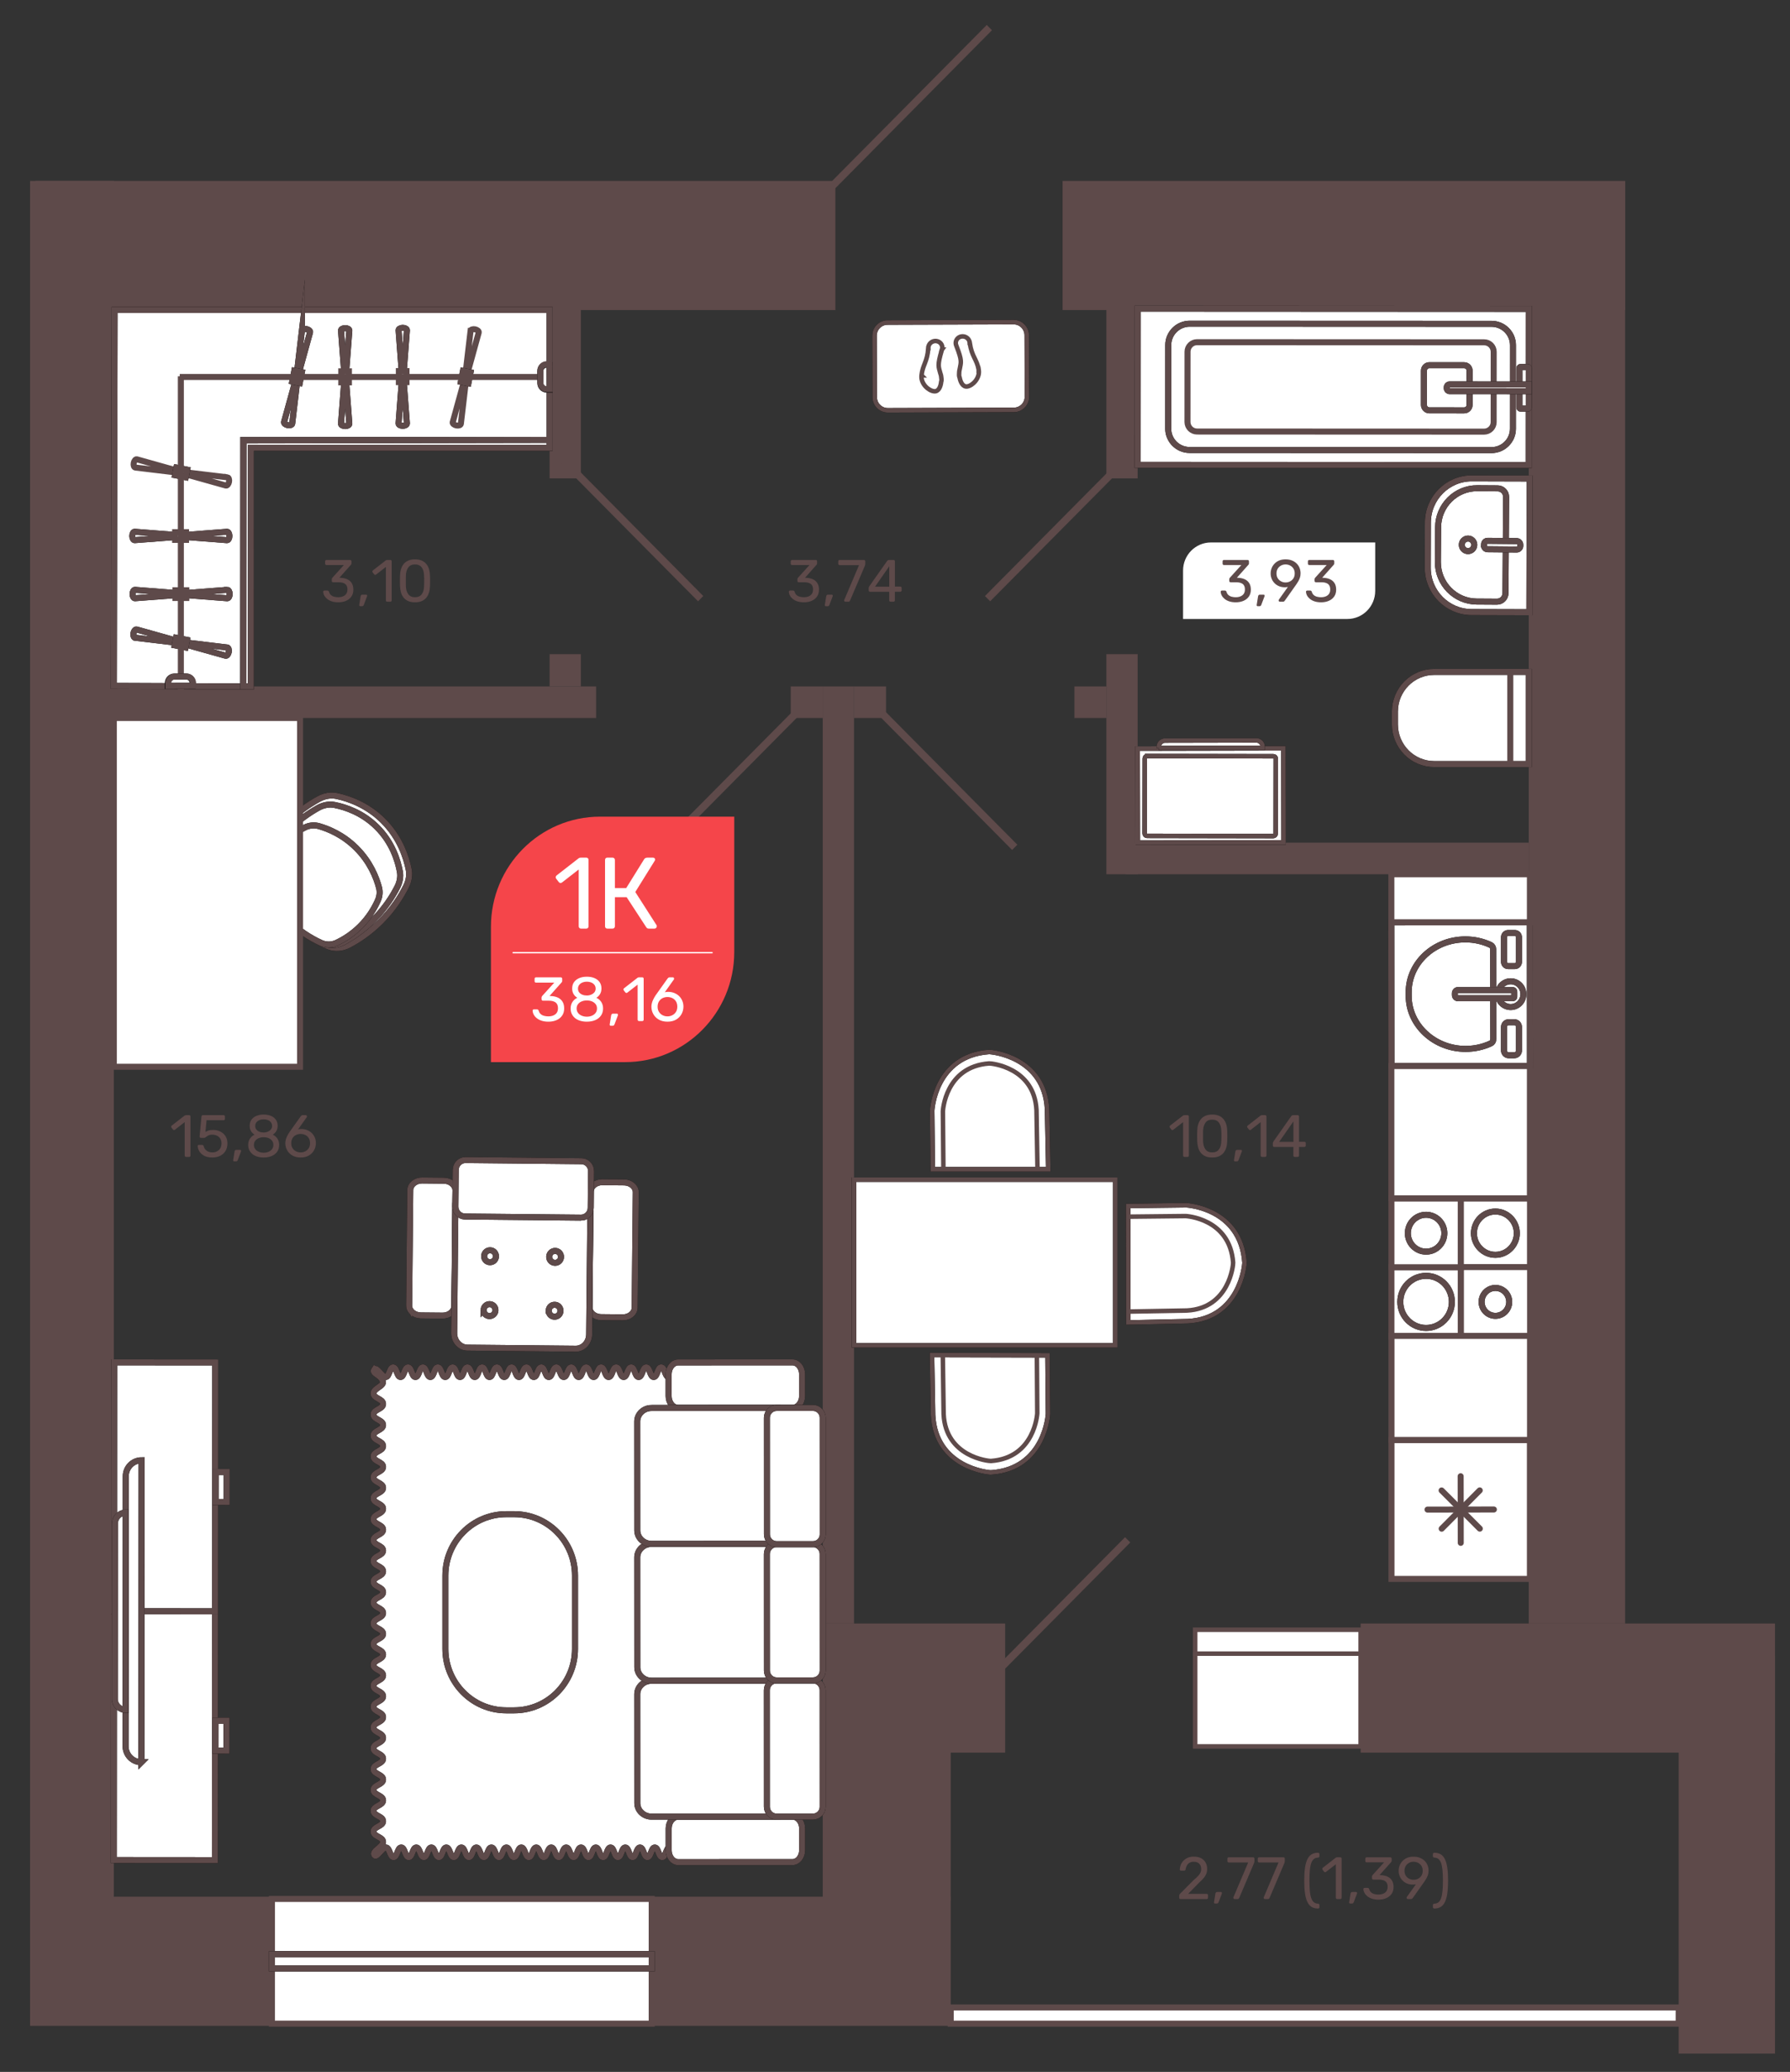 <?xml version="1.0" encoding="UTF-8"?>
<!DOCTYPE svg PUBLIC "-//W3C//DTD SVG 1.1//EN" "http://www.w3.org/Graphics/SVG/1.1/DTD/svg11.dtd">
<!-- Creator: CorelDRAW 2020 (64-Bit) -->
<svg xmlns="http://www.w3.org/2000/svg" xml:space="preserve" width="210mm" height="243mm" version="1.1" style="shape-rendering:geometricPrecision; text-rendering:geometricPrecision; image-rendering:optimizeQuality; fill-rule:evenodd; clip-rule:evenodd"
viewBox="0 0 21000 24300"
 xmlns:xlink="http://www.w3.org/1999/xlink"
 xmlns:xodm="http://www.corel.com/coreldraw/odm/2003">
 <rect x="0" y="0" width="21000" height="24300" fill="#333333" stroke="none"/>
 <defs>
  <style type="text/css">
   <![CDATA[
    .str1 {stroke:black;stroke-width:70.56;stroke-miterlimit:22.926}
    .str0 {stroke:#5E4A4A;stroke-width:70.56;stroke-miterlimit:22.926}
    .str3 {stroke:black;stroke-width:52.92;stroke-miterlimit:22.926}
    .str2 {stroke:#5E4A4A;stroke-width:52.92;stroke-miterlimit:22.926}
    .str6 {stroke:white;stroke-width:15.52;stroke-linecap:round;stroke-miterlimit:22.926}
    .str4 {stroke:#5E4A4A;stroke-width:70.56;stroke-linecap:round;stroke-miterlimit:22.926}
    .str5 {stroke:#5E4A4A;stroke-width:52.92;stroke-linecap:round;stroke-miterlimit:22.926}
    .fil2 {fill:none;fill-rule:nonzero}
    .fil1 {fill:#5E4A4A;fill-rule:nonzero}
    .fil3 {fill:#F5454A;fill-rule:nonzero}
    .fil0 {fill:white;fill-rule:nonzero}
   ]]>
  </style>
 </defs>
 <g id="Слой_x0020_1">
  <path class="fil0" d="M15807.14 7259.65l-1927.65 0 0 -568.04c0,-181.76 145.97,-329.41 326.53,-329.41l1927.68 0 0 568.14c0,181.66 -146.08,329.31 -326.56,329.31z"/>
  <polygon class="fil1" points="3190.12,23759.9 352.71,23759.9 352.71,22245.52 3190.12,22245.52 "/>
  <polygon class="fil1" points="11153.82,23759.9 7620.49,23759.9 7620.49,22245.52 11153.82,22245.52 "/>
  <polygon class="fil1" points="352.62,2121.87 1335.24,2121.87 1335.24,22340.65 352.62,22340.65 "/>
  <polygon class="fil1" points="9800.74,3636.25 416.99,3636.25 416.99,2121.87 9800.74,2121.87 "/>
  <polygon class="fil1" points="19067,3636.25 12466.25,3636.25 12466.25,2121.87 19067,2121.87 "/>
  <polygon class="fil1" points="20824.27,20555.59 15962.89,20555.59 15962.89,19041.23 20824.27,19041.23 "/>
  <polygon class="fil1" points="11792.2,20555.59 9652.39,20555.59 9652.39,19041.23 11792.2,19041.23 "/>
  <polygon class="fil0 str0" points="7645.52,23734 3190.12,23734 3190.12,23086.11 7645.52,23086.11 "/>
  <polygon class="fil0 str0" points="3190.2,22271.61 7645.63,22271.61 7645.63,22919.49 3190.2,22919.49 "/>
  <polygon class="fil0 str1" points="7645.52,22919.29 3190.51,22919.29 3190.51,23086.11 7645.52,23086.11 "/>
  <polygon class="fil2 str0" points="3190.2,22919.49 7645.63,22919.49 7645.63,23086.32 3190.2,23086.32 "/>
  <polygon class="fil1" points="17935.14,3608.08 19065.61,3608.08 19065.61,19041.23 17935.14,19041.23 "/>
  <polygon class="fil1" points="19693.8,19418.5 20824.27,19418.5 20824.27,24085.05 19693.8,24085.05 "/>
  <polygon class="fil0 str0" points="19693.8,23734.19 11153.7,23734.19 11153.7,23544 19693.8,23544 "/>
  <polygon class="fil1" points="1214.87,8051.03 6993.41,8051.03 6993.41,8420.99 1214.87,8420.99 "/>
  <polygon class="fil1" points="11153.82,22294.18 9652.39,22294.18 9652.39,20135.99 11153.82,20135.99 "/>
  <polygon class="fil1" points="9652.39,8051.03 10019.2,8051.03 10019.2,19041.32 9652.39,19041.32 "/>
  <polygon class="fil1" points="12979.91,3608.08 13346.72,3608.08 13346.72,5610.59 12979.91,5610.59 "/>
  <polygon class="fil1" points="6448,3496.61 6814.82,3496.61 6814.82,5610.4 6448,5610.4 "/>
  <polygon class="fil1" points="6448,7672.24 6814.82,7672.24 6814.82,8050.92 6448,8050.92 "/>
  <polygon class="fil1" points="12979.91,7672.24 13346.72,7672.24 13346.72,10253.21 12979.91,10253.21 "/>
  <polygon class="fil1" points="17935.14,10253.32 13207.96,10253.32 13207.96,9883.33 17935.14,9883.33 "/>
  <polygon class="fil1" points="9277,8051.03 9652.39,8051.03 9652.39,8420.99 9277,8420.99 "/>
  <polygon class="fil1" points="12604.52,8051.03 12979.91,8051.03 12979.91,8420.99 12604.52,8420.99 "/>
  <polygon class="fil1" points="9631.89,2254.18 9692.93,2315.8 11637.51,354.7 11576.37,292.93 "/>
  <polygon class="fil1" points="7695.7,9961.44 7756.73,10023.06 9451.59,8313.84 9390.37,8252.26 "/>
  <polygon class="fil1" points="10019.2,8051.03 10394.6,8051.03 10394.6,8420.99 10019.2,8420.99 "/>
  <polygon class="fil1" points="11555.37,6990.53 11616.39,7052.12 13311.25,5342.94 13250.03,5281.32 "/>
  <polygon class="fil1" points="6583.23,5308.71 6522.19,5370.33 8189.39,7052.04 8250.58,6990.42 "/>
  <polygon class="fil0 str2" points="15962.89,20482.62 14021.67,20482.62 14021.67,19394.47 15962.89,19394.47 "/>
  <polygon class="fil0 str2" points="15962.89,19394.56 14021.67,19394.56 14021.67,19114.39 15962.89,19114.39 "/>
  <polygon class="fil1" points="11667.59,19696.66 11606.56,19635.04 13199.06,18028.86 13260.1,18090.48 "/>
  <polygon class="fil1" points="10267.97,8225.28 10206.94,8286.87 11874.1,9968.59 11935.33,9906.97 "/>
  <path class="fil0 str1" d="M3049.24 10282.17c-29.85,-77.43 -21.16,-169.71 24.33,-251.02 59.75,-105.6 148.45,-236.14 277.11,-366.1 139.25,-140.42 279.38,-233.7 388.58,-293.82 68.31,-37.57 143.27,-50.23 212.33,-35.1 140.61,30.36 354.62,104.03 541.03,288.58 199.38,197.49 273.47,429.41 302.42,573.69 12.28,62.8 1.69,130.44 -28.95,193.05 -56.19,113.72 -150.23,267.98 -301.95,418.61 -132.11,130.63 -265.52,217.09 -371.05,272.26 -78.21,41.35 -165.83,47.27 -239.52,17.71 -148.24,-59.26 -348.21,-167.24 -526.51,-363.45 -143,-157.42 -227.38,-322.69 -277.82,-454.41z"/>
  <path class="fil2 str0" d="M3049.24 10282.17c-29.85,-77.43 -21.16,-169.71 24.33,-251.02 59.75,-105.6 148.45,-236.14 277.11,-366.1 139.25,-140.42 279.38,-233.7 388.58,-293.82 68.31,-37.57 143.27,-50.23 212.33,-35.1 140.61,30.36 354.62,104.03 541.03,288.58 199.38,197.49 273.47,429.41 302.42,573.69 12.28,62.8 1.69,130.44 -28.95,193.05 -56.19,113.72 -150.23,267.98 -301.95,418.61 -132.11,130.63 -265.52,217.09 -371.05,272.26 -78.21,41.35 -165.83,47.27 -239.52,17.71 -148.24,-59.26 -348.21,-167.24 -526.51,-363.45 -143,-157.42 -227.38,-322.69 -277.82,-454.41z"/>
  <path class="fil0 str1" d="M3081.29 10325.84c-26.21,-71 -17.29,-156.14 25.82,-231.61 56.56,-98.28 140.14,-219.83 260.88,-341.19 130.05,-131.5 260.4,-219.52 362.04,-276.48 63.31,-35.73 133.02,-48.37 196.12,-35.53 129.35,25.82 325.35,90.61 494.48,258.32 181.18,179.31 246.05,391.63 270.86,524.14 10.6,57.75 -0.39,120.35 -29.47,178.32 -53.6,105.8 -142.2,249.22 -284.22,390.14 -123.52,122.43 -247.73,203.84 -345.63,256.23 -73.07,39.07 -153.7,46.07 -220.95,19.98 -135.97,-52.51 -318.74,-149.24 -480.4,-327.65 -129.57,-143 -204.93,-293.82 -249.53,-414.67z"/>
  <path class="fil2 str0" d="M3081.29 10325.84c-26.21,-71 -17.29,-156.14 25.82,-231.61 56.56,-98.28 140.14,-219.83 260.88,-341.19 130.05,-131.5 260.4,-219.52 362.04,-276.48 63.31,-35.73 133.02,-48.37 196.12,-35.53 129.35,25.82 325.35,90.61 494.48,258.32 181.18,179.31 246.05,391.63 270.86,524.14 10.6,57.75 -0.39,120.35 -29.47,178.32 -53.6,105.8 -142.2,249.22 -284.22,390.14 -123.52,122.43 -247.73,203.84 -345.63,256.23 -73.07,39.07 -153.7,46.07 -220.95,19.98 -135.97,-52.51 -318.74,-149.24 -480.4,-327.65 -129.57,-143 -204.93,-293.82 -249.53,-414.67z"/>
  <path class="fil0 str1" d="M3091.88 10374.35c-27.58,-62.13 -26.18,-133.41 5.05,-193.85 40.37,-79.01 102.18,-175.56 194.94,-269.5 100.57,-101.45 204.23,-165.95 286.11,-206.57 51.02,-25.23 108.77,-30.78 163.36,-15.34 110.98,31.74 281.86,101.06 437.22,255.64 166.43,165.14 237.25,350 267.51,463.92 13.36,49.45 8.9,101.57 -11.76,148.63 -37.27,85.76 -101.56,200.27 -211.33,308.76 -95.66,94.44 -194.45,153.69 -273.68,191.16 -58.84,27.39 -126.48,27.11 -185.41,0 -118.76,-54.57 -280.58,-150.12 -430.31,-313.1 -119.94,-131.04 -194.91,-264.15 -241.7,-369.75z"/>
  <path class="fil2 str0" d="M3091.88 10374.35c-27.58,-62.13 -26.18,-133.41 5.05,-193.85 40.37,-79.01 102.18,-175.56 194.94,-269.5 100.57,-101.45 204.23,-165.95 286.11,-206.57 51.02,-25.23 108.77,-30.78 163.36,-15.34 110.98,31.74 281.86,101.06 437.22,255.64 166.43,165.14 237.25,350 267.51,463.92 13.36,49.45 8.9,101.57 -11.76,148.63 -37.27,85.76 -101.56,200.27 -211.33,308.76 -95.66,94.44 -194.45,153.69 -273.68,191.16 -58.84,27.39 -126.48,27.11 -185.41,0 -118.76,-54.57 -280.58,-150.12 -430.31,-313.1 -119.94,-131.04 -194.91,-264.15 -241.7,-369.75z"/>
  <polygon class="fil0 str0" points="3520.2,12511.6 1335.33,12511.6 1335.33,8420.99 3520.2,8420.99 "/>
  <path class="fil0 str1" d="M4800.06 15312.6l13.07 -1354.86c0.51,-62.91 63.1,-113.53 139.35,-112.67l253.95 2.51c76.26,0.48 137.67,52.3 137.17,115.4l-13.06 1354.86c-0.48,62.98 -63.07,113.34 -139.45,112.43l-253.87 -2.35c-76.21,-0.82 -137.64,-52.34 -137.16,-115.32z"/>
  <path class="fil2 str0" d="M4800.06 15312.6l13.07 -1354.86c0.51,-62.91 63.1,-113.53 139.35,-112.67l253.95 2.51c76.26,0.48 137.67,52.3 137.17,115.4l-13.06 1354.86c-0.48,62.98 -63.07,113.34 -139.45,112.43l-253.87 -2.35c-76.21,-0.82 -137.64,-52.34 -137.16,-115.32z"/>
  <path class="fil0 str1" d="M6915.17 15332.72l13.06 -1354.85c0.51,-62.9 63.1,-113.53 139.36,-112.64l253.96 2.47c76.24,0.51 137.66,52.31 137.16,115.41l-13.07 1354.85c-0.48,63.02 -63.07,113.34 -139.43,112.44l-253.87 -2.36c-76.26,-0.78 -137.65,-52.3 -137.17,-115.32z"/>
  <path class="fil2 str0" d="M6915.17 15332.72l13.06 -1354.85c0.51,-62.9 63.1,-113.53 139.36,-112.64l253.96 2.47c76.24,0.51 137.66,52.31 137.16,115.41l-13.07 1354.85c-0.48,63.02 -63.07,113.34 -139.43,112.44l-253.87 -2.36c-76.26,-0.78 -137.65,-52.3 -137.17,-115.32z"/>
  <path class="fil0 str1" d="M5328.21 15635.5l14.44 -1494.81 1583.59 15.63 -14.44 1494.6c-0.67,93.36 -71.87,168.03 -158.41,167.33l-1269.82 -12.36c-86.74,-0.9 -156.26,-77.04 -155.36,-170.39z"/>
  <path class="fil2 str0" d="M5328.21 15635.5l14.44 -1494.81 1583.59 15.63 -14.44 1494.6c-0.67,93.36 -71.87,168.03 -158.41,167.33l-1269.82 -12.36c-86.74,-0.9 -156.26,-77.04 -155.36,-170.39z"/>
  <path class="fil0 str1" d="M6814.64 14280.97l-1359.1 -13.15c-63.31,-0.79 -113.73,-52.82 -113.23,-116.5l4.04 -431.28c0.9,-63.68 52.53,-114.92 115.52,-114.43l1359.03 13.55c63.26,0.5 113.72,52.61 113.22,116.11l-3.96 431.49c-0.5,63.89 -52.5,114.71 -115.52,114.21z"/>
  <path class="fil2 str0" d="M6814.64 14280.97l-1359.1 -13.15c-63.31,-0.79 -113.73,-52.82 -113.23,-116.5l4.04 -431.28c0.9,-63.68 52.53,-114.92 115.52,-114.43l1359.03 13.55c63.26,0.5 113.72,52.61 113.22,116.11l-3.96 431.49c-0.5,63.89 -52.5,114.71 -115.52,114.21z"/>
  <path class="fil0 str1" d="M5673.81 15364.99c0.38,-38.67 31.75,-69.81 70.01,-69.22 38.38,0.09 69.22,31.93 68.74,70.61 -0.19,38.66 -31.45,69.61 -70.1,69.34 -38.29,-0.24 -69.04,-32.05 -68.65,-70.73z"/>
  <path class="fil2 str0" d="M5673.81 15364.99c0.38,-38.67 31.75,-69.81 70.01,-69.22 38.38,0.09 69.22,31.93 68.74,70.61 -0.19,38.66 -31.45,69.61 -70.1,69.34 -38.29,-0.24 -69.04,-32.05 -68.65,-70.73z"/>
  <path class="fil0 str1" d="M6437.11 15372.25c0.4,-38.7 31.74,-69.84 70.01,-69.24 38.37,0.1 69.24,31.95 68.73,70.61 -0.19,38.68 -31.45,69.64 -70.1,69.33 -38.28,-0.2 -69.03,-32.05 -68.64,-70.7z"/>
  <path class="fil2 str0" d="M6437.11 15372.25c0.4,-38.7 31.74,-69.84 70.01,-69.24 38.37,0.1 69.24,31.95 68.73,70.61 -0.19,38.68 -31.45,69.64 -70.1,69.33 -38.28,-0.2 -69.03,-32.05 -68.64,-70.7z"/>
  <path class="fil0 str1" d="M5679.75 14733.06c0.39,-38.66 31.72,-69.83 70.03,-69.22 38.35,0.09 69.21,31.93 69.01,70.6 -0.51,38.68 -31.73,69.62 -70.42,69.32 -38.27,-0.19 -69.02,-32.05 -68.62,-70.7z"/>
  <path class="fil2 str0" d="M5679.75 14733.06c0.39,-38.66 31.72,-69.83 70.03,-69.22 38.35,0.09 69.21,31.93 69.01,70.6 -0.51,38.68 -31.73,69.62 -70.42,69.32 -38.27,-0.19 -69.02,-32.05 -68.62,-70.7z"/>
  <path class="fil0 str1" d="M6443.01 14740.32c0.39,-38.66 31.72,-69.83 70.03,-69.22 38.35,0.09 69.21,31.93 68.7,70.59 -0.2,38.69 -31.42,69.63 -70.11,69.33 -38.26,-0.19 -69.01,-32.05 -68.62,-70.7z"/>
  <path class="fil2 str0" d="M6443.01 14740.32c0.39,-38.66 31.72,-69.83 70.03,-69.22 38.35,0.09 69.21,31.93 68.7,70.59 -0.2,38.69 -31.42,69.63 -70.11,69.33 -38.26,-0.19 -69.01,-32.05 -68.62,-70.7z"/>
  <path class="fil0 str1" d="M4392.32 16060.77c25.03,-35.99 89.31,88.7 132.62,88.7 43.62,0 43.62,-112.64 87.13,-112.64 43.71,0 43.71,112.64 87.02,112.64 43.7,0 43.7,-112.64 87.62,-112.64 43.31,0 43.31,112.64 87.02,112.64 44.02,0 44.02,-112.64 87.72,-112.64 43.74,0 43.74,112.64 87.44,112.64 43.7,0 43.7,-112.64 87.51,-112.64 43.7,0 43.7,112.64 87.13,112.64 43.51,0 43.51,-112.64 87.01,-112.64 43.23,0 43.23,112.64 86.55,112.64 43.23,0 43.23,-112.64 86.54,-112.64 43.22,0 43.22,112.64 86.34,112.64 43.2,0 43.2,-112.64 86.42,-112.64 43.12,0 43.12,112.64 86.34,112.64 43.12,0 43.12,-112.64 86.54,-112.64 43.12,0 43.12,112.64 86.31,112.64 43.24,0 43.24,-112.64 86.74,-112.64 43.12,0 43.12,112.64 86.55,112.64 43.5,0 43.5,-112.64 87.01,-112.64 43.42,0 43.42,112.64 87.05,112.64 43.7,0 43.7,-112.64 87.62,-112.64 43.91,0 43.91,112.64 87.92,112.64 43.89,0 43.89,-112.64 87.9,-112.64 44.02,0 44.02,112.64 87.92,112.64 43.7,0 43.7,-112.64 87.43,-112.64 43.91,0 43.91,112.64 87.71,112.64 43.71,0 43.71,-112.64 87.41,-112.64 43.94,0 43.94,112.64 87.64,112.64 43.82,0 43.82,-112.64 87.52,-112.64 44.01,0 44.01,112.64 88.3,112.64 44.21,0 44.21,-112.64 88.22,-112.64 44.21,0 44.21,112.64 88.31,112.64 43.82,0 43.82,-112.64 87.95,-112.64 44.01,0 44.01,112.64 87.9,112.64 44.21,0 44.21,-112.64 88.82,-112.64 44.01,0 44.01,112.64 87.9,112.64 43.7,0 43.7,-112.64 87.33,-112.64 44.1,0 44.1,112.64 87.83,112.64 44.2,0 44.2,-112.64 88.18,-112.64 44.61,0 44.61,112.64 88.82,112.64 44.4,0 44.4,-112.64 88.61,-112.64 44.13,0 44.13,112.64 87.72,112.64 45.1,0 45.1,-112.64 89.89,-112.64 45.12,0 45.12,112.64 89.8,112.64 44.91,0 107.7,-126.3 134.82,-89.88 35.87,48.75 -100.78,94.45 -100.78,155.25 0,60.92 111.65,60.92 111.65,121.74 0,60.92 -111.65,60.92 -111.65,121.96 0,60.8 111.65,60.8 111.65,121.7 0,61.23 -111.65,61.23 -111.65,122.27 0,61.19 111.65,61.19 111.65,122.42 0,61.02 -111.65,61.02 -111.65,122.22 0,61.22 111.65,61.22 111.65,122.33 0,61.23 -111.65,61.23 -111.65,122.03 0,61.23 111.65,61.23 111.65,122.15 0,60.83 -111.65,60.83 -111.65,122.06 0,60.92 111.65,60.92 111.65,121.72 0,60.91 -111.65,60.91 -111.65,122.13 0,60.83 111.65,60.83 111.65,122.03 0,61.23 -111.65,61.23 -111.65,122.15 0,61.02 111.65,61.02 111.65,122.52 0,61.12 -111.65,61.12 -111.65,122.42 0,61.23 111.65,61.23 111.65,122.45 0,61.11 -111.65,61.11 -111.65,122.34 0,60.34 111.65,60.34 111.65,121.05 0,60.6 -111.65,60.6 -111.65,121.13 0,60.92 111.65,60.92 111.65,121.94 0,61.43 -111.65,61.43 -111.65,122.42 0,61.23 111.65,61.23 111.65,122.66 0,61.2 -111.65,61.2 -111.65,122.42 0,60.83 111.65,60.83 111.65,121.94 0,61.02 -111.65,61.02 -111.65,121.83 0,60.53 111.65,60.53 111.65,121.63 0,61.04 -111.65,61.04 -111.65,121.87 0,61 111.65,61 111.65,122.11 0,61.43 -111.65,61.43 -111.65,122.93 0,61.41 111.65,61.41 111.65,122.84 0,61.3 -111.65,61.3 -111.65,122.73 0,61.22 111.65,61.22 111.65,122.42 0,61.42 -111.65,61.42 -111.65,122.85 0,61.38 111.65,61.38 111.65,123.12 0,61.41 -111.65,61.41 -111.65,123.12 0,60.92 111.65,60.92 111.65,121.74 0,60.92 -111.65,60.92 -111.65,122.11 0,61.34 111.65,61.34 111.65,122.73 0,61.73 -111.65,61.73 -111.65,123.75 0,61.29 111.65,61.29 111.65,123.12 0,62.2 -111.65,62.2 -111.65,124.09 0,61.9 111.65,61.9 111.65,124.23 0,62.08 -111.65,62.08 -111.65,124.4 0,62.22 137.16,105.92 101.55,156.86 -25.11,35.99 -89.31,-88.71 -132.81,-88.71 -43.32,0 -43.32,112.65 -86.83,112.65 -43.7,0 -43.7,-112.65 -87.23,-112.65 -43.71,0 -43.71,112.65 -87.41,112.65 -43.51,0 -43.51,-112.65 -87.25,-112.65 -43.89,0 -43.89,112.65 -87.71,112.65 -43.7,0 -43.7,-112.65 -87.41,-112.65 -43.73,0 -43.73,112.65 -87.43,112.65 -43.7,0 -43.7,-112.65 -87.23,-112.65 -43.31,0 -43.31,112.65 -86.92,112.65 -43.13,0 -43.13,-112.65 -86.65,-112.65 -43.19,0 -43.19,112.65 -86.41,112.65 -43.12,0 -43.12,-112.65 -86.35,-112.65 -43.21,0 -43.21,112.65 -86.34,112.65 -43.4,0 -43.4,-112.65 -86.52,-112.65 -43.23,0 -43.23,112.65 -86.33,112.65 -43.24,0 -43.24,-112.65 -86.43,-112.65 -43.13,0 -43.13,112.65 -86.65,112.65 -43.2,0 -43.2,-112.65 -86.74,-112.65 -43.4,0 -43.4,112.65 -86.9,112.65 -43.54,0 -43.54,-112.65 -87.25,-112.65 -43.7,0 -43.7,112.65 -87.43,112.65 -43.98,0 -43.98,-112.65 -87.9,-112.65 -44.03,0 -44.03,112.65 -87.92,112.65 -44.01,0 -44.01,-112.65 -88.03,-112.65 -43.71,0 -43.71,112.65 -87.41,112.65 -43.7,0 -43.7,-112.65 -87.82,-112.65 -43.63,0 -43.63,112.65 -87.33,112.65 -43.7,0 -43.7,-112.65 -87.41,-112.65 -44.12,0 -44.12,112.65 -87.74,112.65 -44.09,0 -44.09,-112.65 -88.31,-112.65 -44.2,0 -44.2,112.65 -88.1,112.65 -44.4,0 -44.4,-112.65 -88.22,-112.65 -44.1,0 -44.1,112.65 -87.91,112.65 -44.12,0 -44.12,-112.65 -88.12,-112.65 -44.2,0 -44.2,112.65 -88.6,112.65 -44.12,0 -44.12,-112.65 -88.15,-112.65 -43.7,0 -43.7,112.65 -87.4,112.65 -43.81,0 -43.81,-112.65 -87.72,-112.65 -44.21,0 -44.21,112.65 -88.1,112.65 -44.61,0 -44.61,-112.65 -88.81,-112.65 -44.51,0 -44.51,112.65 -88.81,112.65 -43.81,0 -43.81,-112.65 -87.72,-112.65 -44.91,0 -44.91,112.65 -89.62,112.65 -45.08,0 -45.08,-112.65 -89.88,-112.65 -45.1,0 -107.69,126.3 -134.69,90.07 -36.1,-48.75 100.58,-94.45 100.58,-155.44 0,-60.92 -111.65,-60.92 -111.65,-121.75 0,-60.91 111.65,-60.91 111.65,-121.74 0,-60.92 -111.65,-60.92 -111.65,-121.93 0,-61.02 111.65,-61.02 111.65,-122.24 0,-61.2 -111.65,-61.2 -111.65,-122.24 0,-61.21 111.65,-61.21 111.65,-122.43 0,-61.13 -111.65,-61.13 -111.65,-122.33 0,-61.22 111.65,-61.22 111.65,-122.04 0,-61.01 -111.65,-61.01 -111.65,-122.12 0,-60.83 111.65,-60.83 111.65,-121.86 0,-61.11 -111.65,-61.11 -111.65,-121.92 0,-60.95 111.65,-60.95 111.65,-122.14 0,-60.82 -111.65,-60.82 -111.65,-121.83 0,-61.22 111.65,-61.22 111.65,-122.14 0,-61.54 -111.65,-61.54 -111.65,-122.64 0,-61.2 111.65,-61.2 111.65,-122.54 0,-61.2 -111.65,-61.2 -111.65,-122.31 0,-61.22 111.65,-61.22 111.65,-122.45 0,-60.32 -111.65,-60.32 -111.65,-121.04 0,-60.53 111.65,-60.53 111.65,-121.14 0,-60.94 -111.65,-60.94 -111.65,-121.74 0,-61.43 111.65,-61.43 111.65,-122.65 0,-61.2 -111.65,-61.2 -111.65,-122.62 0,-61.22 111.65,-61.22 111.65,-122.21 0,-60.92 -111.65,-60.92 -111.65,-122.15 0,-60.83 111.65,-60.83 111.65,-121.75 0,-60.6 -111.65,-60.6 -111.65,-121.52 0,-61.23 111.65,-61.23 111.65,-122.06 0,-61.2 -111.65,-61.2 -111.65,-122.15 0,-61.38 111.65,-61.38 111.65,-122.73 0,-61.38 -111.65,-61.38 -111.65,-123 0,-61.31 111.65,-61.31 111.65,-122.73 0,-61.22 -111.65,-61.22 -111.65,-122.23 0,-61.42 111.65,-61.42 111.65,-123.03 0,-61.42 -111.65,-61.42 -111.65,-122.92 0,-61.62 111.65,-61.62 111.65,-123.14 0,-60.9 -111.65,-60.9 -111.65,-121.94 0,-60.8 111.65,-60.8 111.65,-121.94 0,-61.5 -111.65,-61.5 -111.65,-122.93 0,-61.58 111.65,-61.58 111.65,-123.7 0,-61.32 -111.65,-61.32 -111.65,-123.13 0,-62.01 111.65,-62.01 111.65,-124.02 0,-62.01 -111.65,-62.01 -111.65,-124.09 0,-62.32 129.14,-84.56 108.48,-143.51 -28.79,-81.49 -134.02,-87.02 -98.31,-137.95z"/>
  <path class="fil2 str0" d="M4392.32 16060.77c25.03,-35.99 89.31,88.7 132.62,88.7 43.62,0 43.62,-112.64 87.13,-112.64 43.71,0 43.71,112.64 87.02,112.64 43.7,0 43.7,-112.64 87.62,-112.64 43.31,0 43.31,112.64 87.02,112.64 44.02,0 44.02,-112.64 87.72,-112.64 43.74,0 43.74,112.64 87.44,112.64 43.7,0 43.7,-112.64 87.51,-112.64 43.7,0 43.7,112.64 87.13,112.64 43.51,0 43.51,-112.64 87.01,-112.64 43.23,0 43.23,112.64 86.55,112.64 43.23,0 43.23,-112.64 86.54,-112.64 43.22,0 43.22,112.64 86.34,112.64 43.2,0 43.2,-112.64 86.42,-112.64 43.12,0 43.12,112.64 86.34,112.64 43.12,0 43.12,-112.64 86.54,-112.64 43.12,0 43.12,112.64 86.31,112.64 43.24,0 43.24,-112.64 86.74,-112.64 43.12,0 43.12,112.64 86.55,112.64 43.5,0 43.5,-112.64 87.01,-112.64 43.42,0 43.42,112.64 87.05,112.64 43.7,0 43.7,-112.64 87.62,-112.64 43.91,0 43.91,112.64 87.92,112.64 43.89,0 43.89,-112.64 87.9,-112.64 44.02,0 44.02,112.64 87.92,112.64 43.7,0 43.7,-112.64 87.43,-112.64 43.91,0 43.91,112.64 87.71,112.64 43.71,0 43.71,-112.64 87.41,-112.64 43.94,0 43.94,112.64 87.64,112.64 43.82,0 43.82,-112.64 87.52,-112.64 44.01,0 44.01,112.64 88.3,112.64 44.21,0 44.21,-112.64 88.22,-112.64 44.21,0 44.21,112.64 88.31,112.64 43.82,0 43.82,-112.64 87.95,-112.64 44.01,0 44.01,112.64 87.9,112.64 44.21,0 44.21,-112.64 88.82,-112.64 44.01,0 44.01,112.64 87.9,112.64 43.7,0 43.7,-112.64 87.33,-112.64 44.1,0 44.1,112.64 87.83,112.64 44.2,0 44.2,-112.64 88.18,-112.64 44.61,0 44.61,112.64 88.82,112.64 44.4,0 44.4,-112.64 88.61,-112.64 44.13,0 44.13,112.64 87.72,112.64 45.1,0 45.1,-112.64 89.89,-112.64 45.12,0 45.12,112.64 89.8,112.64 44.91,0 107.7,-126.3 134.82,-89.88 35.87,48.75 -100.78,94.45 -100.78,155.25 0,60.92 111.65,60.92 111.65,121.74 0,60.92 -111.65,60.92 -111.65,121.96 0,60.8 111.65,60.8 111.65,121.7 0,61.23 -111.65,61.23 -111.65,122.27 0,61.19 111.65,61.19 111.65,122.42 0,61.02 -111.65,61.02 -111.65,122.22 0,61.22 111.65,61.22 111.65,122.33 0,61.23 -111.65,61.23 -111.65,122.03 0,61.23 111.65,61.23 111.65,122.15 0,60.83 -111.65,60.83 -111.65,122.06 0,60.92 111.65,60.92 111.65,121.72 0,60.91 -111.65,60.91 -111.65,122.13 0,60.83 111.65,60.83 111.65,122.03 0,61.23 -111.65,61.23 -111.65,122.15 0,61.02 111.65,61.02 111.65,122.52 0,61.12 -111.65,61.12 -111.65,122.42 0,61.23 111.65,61.23 111.65,122.45 0,61.11 -111.65,61.11 -111.65,122.34 0,60.34 111.65,60.34 111.65,121.05 0,60.6 -111.65,60.6 -111.65,121.13 0,60.92 111.65,60.92 111.65,121.94 0,61.43 -111.65,61.43 -111.65,122.42 0,61.23 111.65,61.23 111.65,122.66 0,61.2 -111.65,61.2 -111.65,122.42 0,60.83 111.65,60.83 111.65,121.94 0,61.02 -111.65,61.02 -111.65,121.83 0,60.53 111.65,60.53 111.65,121.63 0,61.04 -111.65,61.04 -111.65,121.87 0,61 111.65,61 111.65,122.11 0,61.43 -111.65,61.43 -111.65,122.93 0,61.41 111.65,61.41 111.65,122.84 0,61.3 -111.65,61.3 -111.65,122.73 0,61.22 111.65,61.22 111.65,122.42 0,61.42 -111.65,61.42 -111.65,122.85 0,61.38 111.65,61.38 111.65,123.12 0,61.41 -111.65,61.41 -111.65,123.12 0,60.92 111.65,60.92 111.65,121.74 0,60.92 -111.65,60.92 -111.65,122.11 0,61.34 111.65,61.34 111.65,122.73 0,61.73 -111.65,61.73 -111.65,123.75 0,61.29 111.65,61.29 111.65,123.12 0,62.2 -111.65,62.2 -111.65,124.09 0,61.9 111.65,61.9 111.65,124.23 0,62.08 -111.65,62.08 -111.65,124.4 0,62.22 137.16,105.92 101.55,156.86 -25.11,35.99 -89.31,-88.71 -132.81,-88.71 -43.32,0 -43.32,112.65 -86.83,112.65 -43.7,0 -43.7,-112.65 -87.23,-112.65 -43.71,0 -43.71,112.65 -87.41,112.65 -43.51,0 -43.51,-112.65 -87.25,-112.65 -43.89,0 -43.89,112.65 -87.71,112.65 -43.7,0 -43.7,-112.65 -87.41,-112.65 -43.73,0 -43.73,112.65 -87.43,112.65 -43.7,0 -43.7,-112.65 -87.23,-112.65 -43.31,0 -43.31,112.65 -86.92,112.65 -43.13,0 -43.13,-112.65 -86.65,-112.65 -43.19,0 -43.19,112.65 -86.41,112.65 -43.12,0 -43.12,-112.65 -86.35,-112.65 -43.21,0 -43.21,112.65 -86.34,112.65 -43.4,0 -43.4,-112.65 -86.52,-112.65 -43.23,0 -43.23,112.65 -86.33,112.65 -43.24,0 -43.24,-112.65 -86.43,-112.65 -43.13,0 -43.13,112.65 -86.65,112.65 -43.2,0 -43.2,-112.65 -86.74,-112.65 -43.4,0 -43.4,112.65 -86.9,112.65 -43.54,0 -43.54,-112.65 -87.25,-112.65 -43.7,0 -43.7,112.65 -87.43,112.65 -43.98,0 -43.98,-112.65 -87.9,-112.65 -44.03,0 -44.03,112.65 -87.92,112.65 -44.01,0 -44.01,-112.65 -88.03,-112.65 -43.71,0 -43.71,112.65 -87.41,112.65 -43.7,0 -43.7,-112.65 -87.82,-112.65 -43.63,0 -43.63,112.65 -87.33,112.65 -43.7,0 -43.7,-112.65 -87.41,-112.65 -44.12,0 -44.12,112.65 -87.74,112.65 -44.09,0 -44.09,-112.65 -88.31,-112.65 -44.2,0 -44.2,112.65 -88.1,112.65 -44.4,0 -44.4,-112.65 -88.22,-112.65 -44.1,0 -44.1,112.65 -87.91,112.65 -44.12,0 -44.12,-112.65 -88.12,-112.65 -44.2,0 -44.2,112.65 -88.6,112.65 -44.12,0 -44.12,-112.65 -88.15,-112.65 -43.7,0 -43.7,112.65 -87.4,112.65 -43.81,0 -43.81,-112.65 -87.72,-112.65 -44.21,0 -44.21,112.65 -88.1,112.65 -44.61,0 -44.61,-112.65 -88.81,-112.65 -44.51,0 -44.51,112.65 -88.81,112.65 -43.81,0 -43.81,-112.65 -87.72,-112.65 -44.91,0 -44.91,112.65 -89.62,112.65 -45.08,0 -45.08,-112.65 -89.88,-112.65 -45.1,0 -107.69,126.3 -134.69,90.07 -36.1,-48.75 100.58,-94.45 100.58,-155.44 0,-60.92 -111.65,-60.92 -111.65,-121.75 0,-60.91 111.65,-60.91 111.65,-121.74 0,-60.92 -111.65,-60.92 -111.65,-121.93 0,-61.02 111.65,-61.02 111.65,-122.24 0,-61.2 -111.65,-61.2 -111.65,-122.24 0,-61.21 111.65,-61.21 111.65,-122.43 0,-61.13 -111.65,-61.13 -111.65,-122.33 0,-61.22 111.65,-61.22 111.65,-122.04 0,-61.01 -111.65,-61.01 -111.65,-122.12 0,-60.83 111.65,-60.83 111.65,-121.86 0,-61.11 -111.65,-61.11 -111.65,-121.92 0,-60.95 111.65,-60.95 111.65,-122.14 0,-60.82 -111.65,-60.82 -111.65,-121.83 0,-61.22 111.65,-61.22 111.65,-122.14 0,-61.54 -111.65,-61.54 -111.65,-122.64 0,-61.2 111.65,-61.2 111.65,-122.54 0,-61.2 -111.65,-61.2 -111.65,-122.31 0,-61.22 111.65,-61.22 111.65,-122.45 0,-60.32 -111.65,-60.32 -111.65,-121.04 0,-60.53 111.65,-60.53 111.65,-121.14 0,-60.94 -111.65,-60.94 -111.65,-121.74 0,-61.43 111.65,-61.43 111.65,-122.65 0,-61.2 -111.65,-61.2 -111.65,-122.62 0,-61.22 111.65,-61.22 111.65,-122.21 0,-60.92 -111.65,-60.92 -111.65,-122.15 0,-60.83 111.65,-60.83 111.65,-121.75 0,-60.6 -111.65,-60.6 -111.65,-121.52 0,-61.23 111.65,-61.23 111.65,-122.06 0,-61.2 -111.65,-61.2 -111.65,-122.15 0,-61.38 111.65,-61.38 111.65,-122.73 0,-61.38 -111.65,-61.38 -111.65,-123 0,-61.31 111.65,-61.31 111.65,-122.73 0,-61.22 -111.65,-61.22 -111.65,-122.23 0,-61.42 111.65,-61.42 111.65,-123.03 0,-61.42 -111.65,-61.42 -111.65,-122.92 0,-61.62 111.65,-61.62 111.65,-123.14 0,-60.9 -111.65,-60.9 -111.65,-121.94 0,-60.8 111.65,-60.8 111.65,-121.94 0,-61.5 -111.65,-61.5 -111.65,-122.93 0,-61.58 111.65,-61.58 111.65,-123.7 0,-61.32 -111.65,-61.32 -111.65,-123.13 0,-62.01 111.65,-62.01 111.65,-124.02 0,-62.01 -111.65,-62.01 -111.65,-124.09 0,-62.32 129.14,-84.56 108.48,-143.51 -28.79,-81.49 -134.02,-87.02 -98.31,-137.95z"/>
  <path class="fil0 str1" d="M7957.34 21306.29l1340.03 -0.51c62.22,0 113.04,62.2 113.04,139.04l0 255.56c0,76.75 -50.63,139.04 -112.75,139.04l-1340.11 0.51c-62.5,0.39 -112.94,-62.32 -112.94,-138.85l0 -255.75c0,-76.63 50.44,-139.04 112.73,-139.04z"/>
  <path class="fil2 str0" d="M7957.34 21306.29l1340.03 -0.51c62.22,0 113.04,62.2 113.04,139.04l0 255.56c0,76.75 -50.63,139.04 -112.75,139.04l-1340.11 0.51c-62.5,0.39 -112.94,-62.32 -112.94,-138.85l0 -255.75c0,-76.63 50.44,-139.04 112.73,-139.04z"/>
  <path class="fil0 str1" d="M7956.94 15978.9l1340.33 -0.46c62.08,0 112.72,62.2 112.72,139.04l0.2 255.53c0,76.75 -50.53,139.07 -112.92,139.07l-1339.93 0.48c-62.71,0.38 -113.16,-62.3 -113.16,-138.86l0 -255.74c0,-76.72 50.45,-139.06 112.76,-139.06z"/>
  <path class="fil2 str0" d="M7956.94 15978.9l1340.33 -0.46c62.08,0 112.72,62.2 112.72,139.04l0.2 255.53c0,76.75 -50.53,139.07 -112.92,139.07l-1339.93 0.48c-62.71,0.38 -113.16,-62.3 -113.16,-138.86l0 -255.74c0,-76.72 50.45,-139.06 112.76,-139.06z"/>
  <path class="fil0 str1" d="M7643.1 19712.29l1478.21 -0.5 0.49 1593.21 -1477.8 0.87c-92.45,0 -167.21,-70.82 -167.21,-157.95l-0.51 -1277.69c-0.19,-87.13 74.77,-157.94 166.82,-157.94z"/>
  <path class="fil2 str0" d="M7643.1 19712.29l1478.21 -0.5 0.49 1593.21 -1477.8 0.87c-92.45,0 -167.21,-70.82 -167.21,-157.95l-0.51 -1277.69c-0.19,-87.13 74.77,-157.94 166.82,-157.94z"/>
  <path class="fil0 str1" d="M7643.1 18107.34l1478.21 -0.7 0.88 1604.47 -1478.19 0.68c-92.45,0 -167.21,-70.7 -167.21,-158.14l-0.7 -1288.38c0,-87.12 74.96,-157.93 167.01,-157.93z"/>
  <path class="fil2 str0" d="M7643.1 18107.34l1478.21 -0.7 0.88 1604.47 -1478.19 0.68c-92.45,0 -167.21,-70.7 -167.21,-158.14l-0.7 -1288.38c0,-87.12 74.96,-157.93 167.01,-157.93z"/>
  <path class="fil0 str1" d="M7642.85 16513.56l1478.59 -0.48 0.7 1593.19 -1478.38 0.89c-92.46,0 -167.22,-70.8 -167.34,-157.93l-0.58 -1277.74c0,-87.11 74.56,-157.93 167.01,-157.93z"/>
  <path class="fil2 str0" d="M7642.85 16513.56l1478.59 -0.48 0.7 1593.19 -1478.38 0.89c-92.46,0 -167.22,-70.8 -167.34,-157.93l-0.58 -1277.74c0,-87.11 74.56,-157.93 167.01,-157.93z"/>
  <path class="fil0 str1" d="M8996.95 21190.81l-0.51 -1367.61c0,-63.5 50.94,-114.92 113.92,-114.92l426.65 -0.3c62.9,0 113.92,51.52 114.23,115.01l0.48 1367.63c0,63.5 -50.94,114.92 -114.01,114.92l-426.84 0.18c-62.91,0 -113.92,-51.41 -113.92,-114.91z"/>
  <path class="fil2 str0" d="M8996.95 21190.81l-0.51 -1367.61c0,-63.5 50.94,-114.92 113.92,-114.92l426.65 -0.3c62.9,0 113.92,51.52 114.23,115.01l0.48 1367.63c0,63.5 -50.94,114.92 -114.01,114.92l-426.84 0.18c-62.91,0 -113.92,-51.41 -113.92,-114.91z"/>
  <path class="fil0 str1" d="M8997.25 19593.15l-0.5 -1367.6c0,-63.49 50.93,-114.94 113.92,-114.94l426.64 -0.28c62.92,0 113.93,51.52 114.23,114.99l0.51 1367.63c0,63.49 -50.94,114.91 -113.92,114.91l-426.95 0.19c-62.9,0 -113.93,-51.4 -113.93,-114.9z"/>
  <path class="fil2 str0" d="M8997.25 19593.15l-0.5 -1367.6c0,-63.49 50.93,-114.94 113.92,-114.94l426.64 -0.28c62.92,0 113.93,51.52 114.23,114.99l0.51 1367.63c0,63.49 -50.94,114.91 -113.92,114.91l-426.95 0.19c-62.9,0 -113.93,-51.4 -113.93,-114.9z"/>
  <path class="fil0 str1" d="M8997.56 17995.48l-0.48 -1367.63c0,-63.5 50.94,-114.91 113.94,-114.91l426.63 -0.31c62.88,0 113.92,51.53 114.21,115.03l0.5 1367.63c0,63.5 -50.94,114.9 -113.93,114.9l-426.95 0.2c-62.87,0 -113.92,-51.42 -113.92,-114.91z"/>
  <path class="fil2 str0" d="M8997.56 17995.48l-0.48 -1367.63c0,-63.5 50.94,-114.91 113.94,-114.91l426.63 -0.31c62.88,0 113.92,51.53 114.21,115.03l0.5 1367.63c0,63.5 -50.94,114.9 -113.93,114.9l-426.95 0.2c-62.87,0 -113.92,-51.42 -113.92,-114.91z"/>
  <path class="fil0 str1" d="M6745.73 18479.08l0 860.21c0,397.75 -319.63,720.25 -714.11,720.25l-92.49 0c-394.18,0 -714.12,-322.5 -714.12,-720.25l0 -860.21c0,-397.74 319.94,-720.22 714.12,-720.22l92.49 0c394.48,0 714.11,322.48 714.11,720.22z"/>
  <path class="fil2 str0" d="M6745.73 18479.08l0 860.21c0,397.75 -319.63,720.25 -714.11,720.25l-92.49 0c-394.18,0 -714.12,-322.5 -714.12,-720.25l0 -860.21c0,-397.74 319.94,-720.22 714.12,-720.22l92.49 0c394.48,0 714.11,322.48 714.11,720.22z"/>
  <polygon class="fil0 str1" points="1337.4,18896.97 2523.23,18897.84 2521.47,21816.36 1335.33,21815.45 "/>
  <polygon class="fil2 str0" points="1337.4,18896.97 2523.23,18897.84 2521.47,21816.36 1335.33,21815.45 "/>
  <polygon class="fil0 str1" points="2657.73,20180.67 2528.19,20180.67 2527.88,20532.46 2657.35,20532.74 "/>
  <polygon class="fil2 str0" points="2657.73,20180.67 2528.19,20180.67 2527.88,20532.46 2657.35,20532.74 "/>
  <polygon class="fil0 str1" points="1339.33,15978.41 2525.19,15979.3 2523.4,18897.78 1337.27,18896.92 "/>
  <polygon class="fil2 str0" points="1339.33,15978.41 2525.19,15979.3 2523.4,18897.78 1337.27,18896.92 "/>
  <polygon class="fil0 str1" points="2659.66,17264.21 2530.13,17264.21 2529.82,17615.97 2659.27,17616.28 "/>
  <polygon class="fil2 str0" points="2659.66,17264.21 2530.13,17264.21 2529.82,17615.97 2659.27,17616.28 "/>
  <path class="fil0 str1" d="M1658.75 20667.88l0 0c-102.63,0 -185.53,-83.95 -185.41,-187.11l2.07 -3167.11c0,-103.14 83.07,-187.01 185.83,-187.01l-2.49 3541.23z"/>
  <path class="fil2 str0" d="M1658.75 20667.88l0 0c-102.63,0 -185.53,-83.95 -185.41,-187.11l2.07 -3167.11c0,-103.14 83.07,-187.01 185.83,-187.01l-2.49 3541.23z"/>
  <path class="fil0 str1" d="M1475.16 17740.16l0 0 -1.6 2314.06c-70.19,0 -126.78,-57.17 -126.78,-128.09l1.39 -2057.89c0,-70.93 56.96,-128.08 126.99,-128.08z"/>
  <path class="fil2 str0" d="M1475.16 17740.16l0 0 -1.6 2314.06c-70.19,0 -126.78,-57.17 -126.78,-128.09l1.39 -2057.89c0,-70.93 56.96,-128.08 126.99,-128.08z"/>
  <path class="fil0 str3" d="M10412.34 3782.8l1479.56 -4.73c84.47,-0.32 153.29,68.74 153.68,153.98l2.28 720.27c0.3,85.53 -68.04,154.54 -152.6,154.96l-1479.47 4.82c-84.74,0.42 -153.48,-68.52 -153.77,-154.06l-2.3 -720.27c-0.39,-85.14 68.16,-154.76 152.62,-154.97z"/>
  <path class="fil2 str2" d="M10412.34 3782.8l1479.56 -4.73c84.47,-0.32 153.29,68.74 153.68,153.98l2.28 720.27c0.3,85.53 -68.04,154.54 -152.6,154.96l-1479.47 4.82c-84.74,0.42 -153.48,-68.52 -153.77,-154.06l-2.3 -720.27c-0.39,-85.14 68.16,-154.76 152.62,-154.97z"/>
  <path class="fil0 str2" d="M10811.7 4402.96c0,0 -0.39,-0.39 -0.39,-0.51 12.86,-125.08 67.17,-152.69 79.11,-318.82l0.42 0c-1.4,-42.52 31.74,-79.62 75.55,-83.88 45.5,-4.34 84.86,27.11 88.31,71.02 0.5,10.39 -0.91,20.17 -4.06,29.57l0.42 0 -0.42 0.58c-0.09,0.51 -0.09,1.18 -0.49,1.69 -56.37,187.71 -38.26,197.18 -18,275.73 5.72,14.33 9.68,30.25 10.89,47.15l0 4.26c0.39,0.99 0.46,2.09 0.46,3.26 3.57,19.99 2.51,33.91 -1.48,43.62 -6.21,61.5 -32.24,117.2 -81.88,112.63 -66.05,-5.82 -154.47,-85.72 -149.53,-177.9 0.23,-2.77 0.7,-5.43 1.09,-8.4z"/>
  <path class="fil0 str2" d="M11481.34 4334.39c0,-0.4 0.19,-0.4 0.19,-0.51 -22.54,-123.71 -79.3,-146.55 -104.62,-311.31l-0.11 0c-2.08,-42.32 -38.16,-76.83 -82.28,-77.34 -45.58,-0.87 -82.17,34.11 -81.97,78.12 0,10.21 2.46,20 6.03,28.88 0,0.39 0,0.62 0.39,0.9 0.19,0.51 0.19,1.09 0.5,1.6 71.48,182.24 54.08,193.43 40.03,273.03 -4.33,15.04 -6.92,31.15 -6.92,48.25 0,1.21 0.23,2.78 0.23,4.16 0,1.09 -0.23,2.18 -0.23,3.16 -1.58,20.3 0.51,33.92 5.25,43.43 11.09,61.02 41.65,114.22 90.68,105.83 65.17,-11.38 146.87,-98.51 134.42,-190 -0.19,-2.96 -1.1,-5.23 -1.59,-8.2z"/>
  <polygon class="fil2 str0" points="2863.77,8162.38 1353.35,8162.38 1353.35,3641.68 2864.17,3641.68 "/>
  <polygon class="fil0 str1" points="1335.33,8044.5 2854.87,8050.92 2854.95,5159.03 6448.22,5159.24 6447.8,3635.55 2855.14,3635.55 2708.78,3635.55 1344.32,3635.55 "/>
  <polygon class="fil2 str0" points="1335.33,8044.5 2854.87,8050.92 2854.95,5159.03 6448.22,5159.24 6447.8,3635.55 2855.14,3635.55 2708.78,3635.55 1344.32,3635.55 "/>
  <polygon class="fil0 str1" points="2857.17,5252.45 2854.87,8050.97 2943.48,8050.97 2943.88,5252.45 6448.13,5252.84 6448.13,5159.18 2943.88,5165.32 2857.17,5165.32 "/>
  <polygon class="fil2 str0" points="2857.17,5252.45 2854.87,8050.97 2943.48,8050.97 2943.88,5252.45 6448.13,5252.84 6448.13,5159.18 2943.88,5165.32 2857.17,5165.32 "/>
  <path class="fil0 str1" d="M4773.57 4966.57c0,14.83 -21.48,27.27 -47.18,27.78 -27.08,0.49 -50.12,-12.07 -50.43,-27.78 14.05,-183.37 28.28,-366.63 42.14,-549.96l6.72 0 7.12 0 41.63 549.96z"/>
  <path class="fil2 str0" d="M4773.57 4966.57c0,14.83 -21.48,27.27 -47.18,27.78 -27.08,0.49 -50.12,-12.07 -50.43,-27.78 14.05,-183.37 28.28,-366.63 42.14,-549.96l6.72 0 7.12 0 41.63 549.96z"/>
  <path class="fil0 str1" d="M4676.15 3872.96c0,-14.83 21.45,-27.27 47.16,-27.78 27.11,-0.51 50.15,12.05 50.45,27.78 -14.04,183.37 -28.28,366.61 -42.13,549.95l-6.72 0 -7.32 0 -41.44 -549.95z"/>
  <path class="fil2 str0" d="M4676.15 3872.96c0,-14.83 21.45,-27.27 47.16,-27.78 27.11,-0.51 50.15,12.05 50.45,27.78 -14.04,183.37 -28.28,366.61 -42.13,549.95l-6.72 0 -7.32 0 -41.44 -549.95z"/>
  <path class="fil2 str0" d="M5406.64 4971.99c-2.77,14.73 -26.21,22.55 -51.52,18.01 -26.51,-4.76 -47.18,-21.67 -44.01,-37.08 48.74,-177.12 97.8,-354.35 146.55,-531.37l6.73 1.39 6.92 1.37 -64.67 547.68z"/>
  <path class="fil2 str0" d="M5520.8 3880.08c2.78,-14.75 26.21,-22.53 51.53,-17.99 26.49,4.73 47.17,21.64 44.01,37.08l-146.6 531.34 -6.69 -1.37 -6.93 -1.38 64.68 -547.68z"/>
  <polygon class="fil0 str1" points="5495.23,4495.07 5407.12,4477.58 5431.93,4350.58 5520.04,4367.89 "/>
  <polygon class="fil2 str0" points="5495.23,4495.07 5407.12,4477.58 5431.93,4350.58 5520.04,4367.89 "/>
  <polygon class="fil0 str0" points="4769.06,4481.42 4679.27,4481.42 4679.27,4352.16 4769.06,4352.16 "/>
  <path class="fil0 str1" d="M4098.2 4969.72c0,14.83 -21.48,27.29 -47.18,27.79 -27.12,0.51 -50.15,-12.05 -50.43,-27.79 14.04,-183.35 28.28,-366.61 42.13,-549.95l6.72 0 7.12 0 41.64 549.95z"/>
  <path class="fil2 str0" d="M4098.2 4969.72c0,14.83 -21.48,27.29 -47.18,27.79 -27.12,0.51 -50.15,-12.05 -50.43,-27.79 14.04,-183.35 28.28,-366.61 42.13,-549.95l6.72 0 7.12 0 41.64 549.95z"/>
  <path class="fil0 str1" d="M4000.75 3876.13c0,-14.83 21.48,-27.28 47.18,-27.78 27.11,-0.48 50.15,12.08 50.43,27.78 -14.05,183.36 -28.28,366.61 -42.1,549.96l-6.73 0 -7.11 0 -41.67 -549.96z"/>
  <path class="fil2 str0" d="M4000.75 3876.13c0,-14.83 21.48,-27.28 47.18,-27.78 27.11,-0.48 50.15,12.08 50.43,27.78 -14.05,183.36 -28.28,366.61 -42.1,549.96l-6.73 0 -7.11 0 -41.67 -549.96z"/>
  <polygon class="fil0 str0" points="4093.6,4484.47 4003.81,4484.47 4003.81,4355.21 4093.6,4355.21 "/>
  <path class="fil0 str1" d="M3427.98 4968.89c-2.78,14.72 -26.21,22.53 -51.52,17.99 -26.53,-4.76 -47.18,-21.67 -44.03,-37.08l146.57 -531.37 6.72 1.37 6.93 1.41 -64.67 547.68z"/>
  <path class="fil2 str0" d="M3427.98 4968.89c-2.78,14.72 -26.21,22.53 -51.52,17.99 -26.53,-4.76 -47.18,-21.67 -44.03,-37.08l146.57 -531.37 6.72 1.37 6.93 1.41 -64.67 547.68z"/>
  <path class="fil0 str1" d="M3542.13 3876.93c2.77,-14.74 26.21,-22.55 51.52,-17.98 26.49,4.73 47.18,21.64 44.01,37.08l-146.55 531.34 -6.73 -1.37 -6.92 -1.37 64.67 -547.7z"/>
  <path class="fil2 str0" d="M3542.13 3876.93c2.77,-14.74 26.21,-22.55 51.52,-17.98 26.49,4.73 47.18,21.64 44.01,37.08l-146.55 531.34 -6.73 -1.37 -6.92 -1.37 64.67 -547.7z"/>
  <polygon class="fil0 str1" points="3516.56,4491.94 3428.46,4474.45 3453.27,4347.46 3541.4,4364.77 "/>
  <polygon class="fil2 str0" points="3516.56,4491.94 3428.46,4474.45 3453.27,4347.46 3541.4,4364.77 "/>
  <path class="fil0 str1" d="M2663.71 6237c14.74,0 27.1,21.66 27.58,47.57 0.51,27.3 -11.96,50.54 -27.58,50.94 -181.77,-14.24 -363.45,-28.6 -545.22,-42.53l0 -6.81 0 -7.23 545.22 -41.94z"/>
  <path class="fil2 str0" d="M2663.71 6237c14.74,0 27.1,21.66 27.58,47.57 0.51,27.3 -11.96,50.54 -27.58,50.94 -181.77,-14.24 -363.45,-28.6 -545.22,-42.53l0 -6.81 0 -7.23 545.22 -41.94z"/>
  <path class="fil0 str1" d="M1579.43 6335.29c-14.71,0 -27.07,-21.67 -27.58,-47.58 -0.48,-27.3 11.97,-50.54 27.58,-50.93 181.77,14.24 363.46,28.59 545.23,42.52l0 6.84 0 7.32 -545.23 41.83z"/>
  <path class="fil2 str0" d="M1579.43 6335.29c-14.71,0 -27.07,-21.67 -27.58,-47.58 -0.48,-27.3 11.97,-50.54 27.58,-50.93 181.77,14.24 363.46,28.59 545.23,42.52l0 6.84 0 7.32 -545.23 41.83z"/>
  <path class="fil2 str0" d="M2669.12 5598.51c14.51,2.78 22.34,26.42 17.88,51.93 -4.73,26.79 -21.56,47.56 -36.78,44.5 -175.63,-49.16 -351.36,-98.7 -526.8,-147.84l1.38 -6.84 1.37 -7 542.95 65.25z"/>
  <path class="fil2 str0" d="M1586.51 5483.38c-14.53,-2.78 -22.34,-26.4 -17.89,-51.91 4.73,-26.81 21.55,-47.57 36.78,-44.49l526.82 147.85 -1.39 6.81 -1.39 7.03 -542.93 -65.29z"/>
  <polygon class="fil0 str1" points="2196.26,5509.17 2178.95,5597.99 2053.05,5573.06 2070.15,5484.14 "/>
  <polygon class="fil2 str0" points="2196.26,5509.17 2178.95,5597.99 2053.05,5573.06 2070.15,5484.14 "/>
  <polygon class="fil0 str0" points="2182.65,6332.03 2054.5,6332.03 2054.5,6241.43 2182.65,6241.43 "/>
  <path class="fil0 str1" d="M2666.85 6918.23c14.75,0 27.1,21.64 27.61,47.58 0.48,27.27 -11.98,50.51 -27.61,50.91 -181.77,-14.24 -363.42,-28.57 -545.19,-42.53l0 -6.81 0 -7.2 545.19 -41.95z"/>
  <path class="fil2 str0" d="M2666.85 6918.23c14.75,0 27.1,21.64 27.61,47.58 0.48,27.27 -11.98,50.51 -27.61,50.91 -181.77,-14.24 -363.42,-28.57 -545.19,-42.53l0 -6.81 0 -7.2 545.19 -41.95z"/>
  <path class="fil0 str1" d="M1582.61 7016.5c-14.75,0 -27.12,-21.67 -27.58,-47.58 -0.51,-27.3 11.96,-50.54 27.58,-50.93 181.77,14.23 363.45,28.59 545.22,42.52l0 6.84 0 7.32 -545.22 41.83z"/>
  <path class="fil2 str0" d="M1582.61 7016.5c-14.75,0 -27.12,-21.67 -27.58,-47.58 -0.51,-27.3 11.96,-50.54 27.58,-50.93 181.77,14.23 363.45,28.59 545.22,42.52l0 6.84 0 7.32 -545.22 41.83z"/>
  <polygon class="fil0 str0" points="2185.82,7013.33 2057.65,7013.33 2057.65,6922.72 2185.82,6922.72 "/>
  <path class="fil0 str1" d="M2666.04 7594.23c14.51,2.74 22.34,26.37 17.88,51.92 -4.74,26.8 -21.56,47.54 -36.79,44.4l-526.8 -147.76 1.39 -6.81 1.36 -7.05 542.96 65.3z"/>
  <path class="fil2 str0" d="M2666.04 7594.23c14.51,2.74 22.34,26.37 17.88,51.92 -4.74,26.8 -21.56,47.54 -36.79,44.4l-526.8 -147.76 1.39 -6.81 1.36 -7.05 542.96 65.3z"/>
  <path class="fil0 str1" d="M1583.39 7479.07c-14.55,-2.78 -22.34,-26.41 -17.91,-51.92 4.77,-26.79 21.55,-47.58 36.8,-44.49l526.8 147.85 -1.37 6.81 -1.39 7.01 -542.93 -65.26z"/>
  <path class="fil2 str0" d="M1583.39 7479.07c-14.55,-2.78 -22.34,-26.41 -17.91,-51.92 4.77,-26.79 21.55,-47.58 36.8,-44.49l526.8 147.85 -1.37 6.81 -1.39 7.01 -542.93 -65.26z"/>
  <polygon class="fil0 str1" points="2193.17,7504.86 2175.84,7593.67 2049.97,7568.75 2067.07,7479.83 "/>
  <polygon class="fil2 str0" points="2193.17,7504.86 2175.84,7593.67 2049.97,7568.75 2067.07,7479.83 "/>
  <line class="fil2 str0" x1="2108.65" y1="4421.34" x2="6448.07" y2= "4421.34" />
  <line class="fil2 str0" x1="2121.78" y1="4412.99" x2="2121.78" y2= "8154.58" />
  <path class="fil0 str1" d="M2259.52 8010.36l0 33.02 -290.45 1.09 0 -33.21c-0.4,-42.06 33.41,-76.45 75.05,-76.45l139.46 -0.51c41.83,0 75.94,33.92 75.94,76.06z"/>
  <path class="fil2 str0" d="M2264.99 8010.36l0 33.02 -290.45 1.09 0 -33.21c-0.39,-42.06 33.44,-76.45 75.07,-76.45l139.44 -0.51c41.83,0 75.94,33.92 75.94,76.06z"/>
  <path class="fil0 str1" d="M6414.25 4276.64l32.73 0 1.09 292.94 -32.93 0c-41.62,0.39 -75.85,-33.72 -75.85,-75.66l-0.51 -140.64c0,-42.22 33.64,-76.64 75.47,-76.64z"/>
  <path class="fil2 str0" d="M6414.25 4271.11l32.73 0 1.09 292.93 -32.93 0c-41.62,0.39 -75.85,-33.72 -75.85,-75.64l-0.51 -140.64c0,-42.22 33.64,-76.65 75.47,-76.65z"/>
  <polygon class="fil0 str1" points="13346.66,5452.12 13347.57,3620.3 17934.8,3622.57 17933.9,5454.39 "/>
  <polygon class="fil2 str0" points="13346.66,5452.12 13347.57,3620.3 17934.8,3622.57 17933.9,5454.39 "/>
  <path class="fil0 str1" d="M13956.9 5277.82c-138.97,0 -251.6,-112.25 -251.6,-250.6l0.49 -979.87c0.28,-138.73 112.84,-250.78 251.99,-250.78l3540.63 1.37c139.04,0.11 251.6,112.25 251.41,251.01l-0.31 979.76c-0.39,138.34 -112.95,250.48 -251.99,250.48l-3540.62 -1.37z"/>
  <path class="fil2 str0" d="M13956.9 5277.82c-138.97,0 -251.6,-112.25 -251.6,-250.6l0.49 -979.87c0.28,-138.73 112.84,-250.78 251.99,-250.78l3540.63 1.37c139.04,0.11 251.6,112.25 251.41,251.01l-0.31 979.76c-0.39,138.34 -112.95,250.48 -251.99,250.48l-3540.62 -1.37z"/>
  <path class="fil0" d="M13931.85 4074.46c0,-61.61 50.44,-111.76 112.06,-111.76l3367.85 1.39c61.92,0 112.04,50.05 112.04,111.74l-0.49 824.49c0,61.62 -50.12,111.46 -112.25,111.46l-3367.66 -1.38c-61.62,0 -112.04,-49.83 -112.04,-111.75l0.49 -824.19z"/>
  <path class="fil2 str0" d="M13931.85 4125.04c0,-61.62 50.44,-111.74 112.06,-111.74l3367.85 1.37c61.92,0 112.04,50.03 112.04,111.76l-0.49 824.49c0,61.59 -50.12,111.44 -112.25,111.44l-3367.66 -1.39c-61.62,0 -112.04,-49.83 -112.04,-111.74l0.49 -824.19z"/>
  <path class="fil0 str1" d="M17935.14 4316.35l0 464.24c0,6.42 -5.55,12.05 -12.17,12.05l-85.44 0c-6.62,0 -11.77,-5.63 -11.77,-12.05l0 -464.24c0,-6.6 5.15,-12.05 11.77,-12.05l85.44 0c6.62,0 12.17,5.45 12.17,12.05z"/>
  <path class="fil2 str0" d="M17935.14 4316.35l0 464.24c0,6.42 -5.55,12.05 -12.17,12.05l-85.44 0c-6.62,0 -11.77,-5.63 -11.77,-12.05l0 -464.24c0,-6.6 5.15,-12.05 11.77,-12.05l85.44 0c6.62,0 12.17,5.45 12.17,12.05z"/>
  <path class="fil0 str1" d="M17240.98 4347.16l0 401.92c0,35.41 -28.49,63.89 -63.78,63.89l-408.25 -0.2c-35.01,0 -63.49,-28.48 -63.49,-63.69l0 -401.92c0,-35.29 28.48,-63.88 63.49,-63.88l408.34 0.39c35.2,0 63.69,28.41 63.69,63.49z"/>
  <path class="fil2 str0" d="M17240.98 4347.16l0 401.92c0,35.41 -28.49,63.89 -63.78,63.89l-408.25 -0.2c-35.01,0 -63.49,-28.48 -63.49,-63.69l0 -401.92c0,-35.29 28.48,-63.88 63.49,-63.88l408.34 0.39c35.2,0 63.69,28.41 63.69,63.49z"/>
  <path class="fil0 str1" d="M16973.63 4555.6l0 -15.02c0,-17.5 14.23,-31.86 31.76,-31.86l929.81 0.39 0 78.84 -929.81 -0.51c-17.53,0 -31.76,-14.32 -31.76,-31.84z"/>
  <path class="fil2 str0" d="M16973.63 4555.6l0 -15.02c0,-17.5 14.23,-31.86 31.76,-31.86l929.81 0.39 0 78.84 -929.81 -0.51c-17.53,0 -31.76,-14.32 -31.76,-31.84z"/>
  <path class="fil0 str1" d="M16751.55 6128.28l-1.4 529.58c-0.87,286.89 229.06,519.87 513.48,520.78l678.8 1.87 3.96 -1568.17 -678.72 -1.97c-284.32,-0.69 -515.25,230.99 -516.12,517.91z"/>
  <path class="fil2 str0" d="M16751.55 6128.28l-1.4 529.58c-0.87,286.89 229.06,519.87 513.48,520.78l678.8 1.87 3.96 -1568.17 -678.72 -1.97c-284.32,-0.69 -515.25,230.99 -516.12,517.91z"/>
  <path class="fil0 str1" d="M17669.25 5828.67l-7.12 1128.2c-0.29,55.36 -45.08,100.16 -100.17,99.77l-238.64 -1.49c-252.47,-1.76 -455.91,-209.55 -454.5,-464.39l2.73 -406.37c1.49,-254.66 207.4,-460.18 460.09,-458.38l238.62 1.58c54.99,0.3 99.41,45.61 98.99,101.08z"/>
  <path class="fil2 str4" d="M17669.25 5828.67l-7.12 1128.2c-0.29,55.36 -45.08,100.16 -100.17,99.77l-238.64 -1.49c-252.47,-1.76 -455.91,-209.55 -454.5,-464.39l2.73 -406.37c1.49,-254.66 207.4,-460.18 460.09,-458.38l238.62 1.58c54.99,0.3 99.41,45.61 98.99,101.08z"/>
  <path class="fil0 str1" d="M17223.5 6316.25c40.53,0.4 72.76,33.72 72.49,74.46 -0.51,40.95 -33.34,73.48 -73.88,73.19 -40.56,-0.59 -72.79,-33.91 -72.49,-74.56 0.19,-40.76 33.33,-73.48 73.88,-73.09z"/>
  <path class="fil2 str4" d="M17223.5 6316.25c40.53,0.4 72.76,33.72 72.49,74.46 -0.51,40.95 -33.34,73.48 -73.88,73.19 -40.56,-0.59 -72.79,-33.91 -72.49,-74.56 0.19,-40.76 33.33,-73.48 73.88,-73.09z"/>
  <path class="fil0 str1" d="M17410.45 6385.05l0 13.84c-0.42,23.44 18.38,42.81 41.62,43l340.78 3.29c23.23,0 42.23,-18.7 42.63,-42.13l0 -13.86c0.2,-23.43 -18.59,-42.83 -41.93,-43.12l-340.49 -3.16c-23.24,-0.39 -42.22,18.7 -42.61,42.14z"/>
  <path class="fil2 str0" d="M17410.45 6385.05l0 13.84c-0.42,23.44 18.38,42.81 41.62,43l340.78 3.29c23.23,0 42.23,-18.7 42.63,-42.13l0 -13.86c0.2,-23.43 -18.59,-42.83 -41.93,-43.12l-340.49 -3.16c-23.24,-0.39 -42.22,18.7 -42.61,42.14z"/>
  <path class="fil0 str1" d="M17934.58 7880.34l0 1081.29 -1108.32 0c-254.74,0 -461.63,-208.65 -461.63,-465.57l0 -150.12c0,-257.35 206.89,-465.6 461.63,-465.6l1108.32 0z"/>
  <path class="fil2 str0" d="M17934.58 7880.34l0 1081.29 -1108.32 0c-254.74,0 -461.63,-208.65 -461.63,-465.57l0 -150.12c0,-257.35 206.89,-465.6 461.63,-465.6l1108.32 0z"/>
  <line class="fil2 str0" x1="17718.56" y1="8961.47" x2="17718.56" y2= "7880.13" />
  <polygon class="fil0 str3" points="13348.79,9883.31 15058.68,9879.94 15056.6,8776.47 13346.72,8779.83 "/>
  <polygon class="fil2 str2" points="13348.79,9883.31 15058.68,9879.94 15056.6,8776.47 13346.72,8779.83 "/>
  <path class="fil0 str3" d="M13593.89 8773.65l1219.67 -2.48 0 -12.05c0,-41.94 -33.81,-75.54 -74.96,-75.35l-1070.15 2.08c-41.11,0 -74.56,34.11 -74.56,75.73l0 12.07z"/>
  <path class="fil2 str2" d="M13593.89 8773.65l1219.67 -2.48 0 -12.05c0,-41.94 -33.81,-75.54 -74.96,-75.35l-1070.15 2.08c-41.11,0 -74.56,34.11 -74.56,75.73l0 12.07z"/>
  <path class="fil0 str3" d="M13458.58 8867.2l1480.26 2.45c16,0 28.68,12.77 28.68,28.88l-1.3 878.51c0,15.8 -12.95,28.87 -28.59,28.87l-1480.65 -2.47c-15.62,0 -28.57,-12.78 -28.57,-28.79l1.57 -878.58c0,-16.13 12.95,-28.87 28.6,-28.87z"/>
  <path class="fil2 str5" d="M13458.58 8867.2l1480.26 2.45c16,0 28.68,12.77 28.68,28.88l-1.3 878.51c0,15.8 -12.95,28.87 -28.59,28.87l-1480.65 -2.47c-15.62,0 -28.57,-12.78 -28.57,-28.79l1.57 -878.58c0,-16.13 12.95,-28.87 28.6,-28.87z"/>
  <polygon class="fil0 str3" points="13084.17,15778.97 10019.2,15778.97 10019.2,13835.8 13084.17,13835.8 "/>
  <polygon class="fil2 str2" points="13084.17,15778.97 10019.01,15778.97 10019.01,13835.8 13084.17,13835.8 "/>
  <path class="fil0 str3" d="M14600.01 14806.62c2.06,29.73 -54.32,656.06 -665.1,688.39l-697.5 15.04 -1.67 -1365.63 681.67 -8.62c0,0 636.3,30.65 682.6,670.82z"/>
  <path class="fil2 str2" d="M14600.01 14806.62c2.06,29.73 -54.32,656.06 -665.1,688.39l-697.5 15.04 -1.67 -1365.63 681.67 -8.62c0,0 636.3,30.65 682.6,670.82z"/>
  <path class="fil2 str2" d="M13235.85 14269.61l674.75 -7.12c0,0 518.32,24.81 556.27,546.48 1.79,24.33 -44.21,534.74 -541.83,561.34l-687.82 12.45"/>
  <path class="fil0 str3" d="M11602.1 12338.31c29.49,-2.09 650.53,55.57 681.49,671.61l14.04 703.52 -1353.98 0 -7.51 -687.72c0,0 31.06,-641.74 665.96,-687.41z"/>
  <path class="fil2 str2" d="M11602.1 12338.31c29.49,-2.09 650.53,55.57 681.49,671.61l14.04 703.52 -1353.98 0 -7.51 -687.72c0,0 31.06,-641.74 665.96,-687.41z"/>
  <path class="fil2 str2" d="M11067.74 13713.44l-6.03 -680.6c0,0 25.31,-522.75 542.52,-560.35 24.33,-1.77 530.19,45.29 555.7,547.4l11.47 693.74"/>
  <path class="fil0 str3" d="M11626.92 17269.17c-29.5,2.06 -650.35,-57.08 -680.12,-673.19l-12.37 -703.52 1354.09 3.14 5.84 687.54c0,0 -32.56,641.82 -667.44,686.03z"/>
  <path class="fil2 str2" d="M11626.92 17269.17c-29.5,2.06 -650.35,-57.08 -680.12,-673.19l-12.37 -703.52 1354.09 3.14 5.84 687.54c0,0 -32.56,641.82 -667.44,686.03z"/>
  <path class="fil2 str2" d="M12164.38 15895.27l4.56 680.61c0,0 -26.6,522.74 -543.83,559.15 -24.33,1.57 -530.19,-46.48 -554.52,-548.67l-9.87 -693.76"/>
  <polygon class="fil0 str0" points="17136.56,14871.91 17949.88,14871.91 17949.88,14055.13 17136.56,14055.13 "/>
  <polygon class="fil0 str0" points="17137.46,15677.61 17950.78,15677.61 17950.78,14860.92 17137.46,14860.92 "/>
  <polygon class="fil0 str0" points="16323.96,15677.61 17137.25,15677.61 17137.25,14860.92 16323.96,14860.92 "/>
  <polygon class="fil0 str0" points="16323.96,14863.02 17137.25,14863.02 17137.25,14055.13 16323.96,14055.13 "/>
  <path class="fil0 str1" d="M16427.96 15269.14c0,168.82 135.57,305.59 302.62,305.59 167.14,0 302.62,-136.77 302.62,-305.59 0,-168.82 -135.48,-305.56 -302.62,-305.56 -167.05,0 -302.62,136.74 -302.62,305.56z"/>
  <path class="fil2 str0" d="M16427.96 15269.14c0,168.82 135.57,305.59 302.62,305.59 167.14,0 302.62,-136.77 302.62,-305.59 0,-168.82 -135.48,-305.56 -302.62,-305.56 -167.05,0 -302.62,136.74 -302.62,305.56z"/>
  <path class="fil0 str1" d="M17291.9 14463.48c0,140.25 112.54,253.8 251.59,253.8 138.74,0 251.48,-113.55 251.48,-253.8 0,-140.22 -112.74,-254.14 -251.48,-254.14 -139.05,0 -251.59,113.92 -251.59,254.14z"/>
  <path class="fil2 str0" d="M17291.9 14463.48c0,140.25 112.54,253.8 251.59,253.8 138.74,0 251.48,-113.55 251.48,-253.8 0,-140.22 -112.74,-254.14 -251.48,-254.14 -139.05,0 -251.59,113.92 -251.59,254.14z"/>
  <path class="fil0 str1" d="M16516.57 14463.48c0,119.3 95.94,216.21 214.01,216.21 118.27,0 214.12,-96.91 214.12,-216.21 0,-119.24 -95.85,-216.16 -214.12,-216.16 -118.07,0 -214.01,96.92 -214.01,216.16z"/>
  <path class="fil2 str0" d="M16516.57 14463.48c0,119.3 95.94,216.21 214.01,216.21 118.27,0 214.12,-96.91 214.12,-216.21 0,-119.24 -95.85,-216.16 -214.12,-216.16 -118.07,0 -214.01,96.92 -214.01,216.16z"/>
  <path class="fil0 str1" d="M17381.94 15269.14c0,90.29 72.49,163.68 161.99,163.68 89.61,0 162.1,-73.39 162.1,-163.68 0,-90.27 -72.49,-163.67 -162.1,-163.67 -89.5,0 -161.99,73.4 -161.99,163.67z"/>
  <path class="fil2 str0" d="M17381.94 15269.14c0,90.29 72.49,163.68 161.99,163.68 89.61,0 162.1,-73.39 162.1,-163.68 0,-90.27 -72.49,-163.67 -162.1,-163.67 -89.5,0 -161.99,73.4 -161.99,163.67z"/>
  <polygon class="fil0 str0" points="16324.63,16889.46 17948.72,16889.46 17948.72,18518.16 16324.63,18518.16 "/>
  <line class="fil2 str4" x1="16913.5" y1="17929.07" x2="17360.01" y2= "17479.87" />
  <line class="fil2 str4" x1="16912.74" y1="17480.57" x2="17360.82" y2= "17928.45" />
  <line class="fil2 str4" x1="16747.4" y1="17705.08" x2="17526" y2= "17703.87" />
  <line class="fil2 str4" x1="17136.1" y1="17314.02" x2="17137.28" y2= "18094.97" />
  <polygon class="fil0 str1" points="16322.59,10817.93 16323.8,12503.29 17949.41,12501.92 17948.24,10816.77 "/>
  <polygon class="fil2 str0" points="16322.59,10817.93 16323.8,12503.29 17949.41,12501.92 17948.24,10816.77 "/>
  <path class="fil0 str1" d="M17519.29 12188.31c0,21.16 -11.77,40.93 -30.57,49.66 -88.2,40.62 -187.61,63.65 -293.01,64.08l-0.2 0c-367.51,0.67 -668.34,-278.71 -669.04,-620.57l0 -43.94c-0.7,-341.97 296.9,-619.36 663.89,-619.86 106.6,-0.4 207.38,23.24 296.9,64.89 18.66,8.69 30.43,28.48 30.43,49.33l1.6 1056.41z"/>
  <path class="fil2 str0" d="M17519.29 12188.31c0,21.16 -11.77,40.93 -30.57,49.66 -88.2,40.62 -187.61,63.65 -293.01,64.08l-0.2 0c-367.51,0.67 -668.34,-278.71 -669.04,-620.57l0 -43.94c-0.7,-341.97 296.9,-619.36 663.89,-619.86 106.6,-0.4 207.38,23.24 296.9,64.89 18.66,8.69 30.43,28.48 30.43,49.33l1.6 1056.41z"/>
  <path class="fil0 str1" d="M17723.07 11508.88c82.19,0 148.94,67.52 148.94,151.09 0,83.68 -66.75,151.14 -148.94,151.14 -82.17,0 -148.94,-67.46 -148.94,-151.14 0,-83.57 66.77,-151.09 148.94,-151.09z"/>
  <path class="fil2 str0" d="M17723.07 11508.88c82.19,0 148.94,67.52 148.94,151.09 0,83.68 -66.75,151.14 -148.94,151.14 -82.17,0 -148.94,-67.46 -148.94,-151.14 0,-83.57 66.77,-151.09 148.94,-151.09z"/>
  <path class="fil0 str1" d="M17068.49 11649.01l0 21.86c0,20.48 16.52,37.1 37.1,37.1l641.14 0c10.38,0 18.67,-8.42 18.67,-18.89l0 -58.26c0,-10.68 -8.29,-19.18 -18.67,-19.18l-641.14 0c-20.58,0 -37.1,16.91 -37.1,37.37z"/>
  <path class="fil2 str0" d="M17068.49 11649.01l0 21.86c0,20.48 16.52,37.1 37.1,37.1l641.14 0c10.38,0 18.67,-8.42 18.67,-18.89l0 -58.26c0,-10.68 -8.29,-19.18 -18.67,-19.18l-641.14 0c-20.58,0 -37.1,16.91 -37.1,37.37z"/>
  <path class="fil0 str1" d="M17820.25 12044.28l0 277.11c0,30.56 -24.82,55.17 -54.99,55.17l-65.65 0c-30.36,0 -54.9,-24.61 -54.9,-55.17l0 -277.11c0,-30.75 24.54,-55.48 54.9,-55.48l65.65 0c30.17,0 54.99,24.73 54.99,55.48z"/>
  <path class="fil2 str0" d="M17820.25 12044.28l0 277.11c0,30.56 -24.82,55.17 -54.99,55.17l-65.65 0c-30.36,0 -54.9,-24.61 -54.9,-55.17l0 -277.11c0,-30.75 24.54,-55.48 54.9,-55.48l65.65 0c30.17,0 54.99,24.73 54.99,55.48z"/>
  <path class="fil0 str1" d="M17820.25 10991.74l0 290.15c0,26.91 -21.86,48.97 -48.57,48.97l-78.4 0c-27,0 -48.57,-22.06 -48.57,-48.97l0 -290.15c0,-27.3 21.57,-48.94 48.57,-48.94l78.4 0c26.71,0 48.57,21.64 48.57,48.94z"/>
  <path class="fil2 str0" d="M17820.25 10991.74l0 290.15c0,26.91 -21.86,48.97 -48.57,48.97l-78.4 0c-27,0 -48.57,-22.06 -48.57,-48.97l0 -290.15c0,-27.3 21.57,-48.94 48.57,-48.94l78.4 0c26.71,0 48.57,21.64 48.57,48.94z"/>
  <polygon class="fil0 str0" points="16323.26,10816.71 17948.69,10816.71 17948.69,10253.32 16323.26,10253.32 "/>
  <polygon class="fil0 str0" points="16323.26,14054.93 17948.69,14054.93 17948.69,12503.19 16323.26,12503.19 "/>
  <polygon class="fil0 str0" points="16324.63,16888.48 17950.08,16888.48 17950.08,15668.02 16324.63,15668.02 "/>
  <path class="fil1" d="M13850 22272.76c-4.54,0 -8.47,-1.6 -11.41,-4.57 -2.97,-2.97 -4.54,-6.93 -4.54,-11.5l0 -22.39c0,-4.18 1.18,-8.94 3.52,-14.11 2.2,-4.96 6.9,-10.5 13.77,-16.64l147.09 -148.36c23.61,-20.01 42.28,-37.27 55.84,-51.55 13.58,-14.07 23.42,-27.78 29.11,-40.85 5.72,-13.08 8.66,-26.57 8.66,-40.47 0,-26.78 -7.48,-47.8 -22.22,-63.44 -14.73,-15.67 -36.8,-23.42 -65.89,-23.42 -18.48,0 -34.4,3.77 -47.76,11.5 -13.58,7.74 -24,18.25 -31.65,31.54 -7.69,13.29 -12.59,28.38 -14.98,45.21 -0.95,5.96 -3.33,10.13 -7.26,12.51 -3.92,2.35 -7.45,3.56 -10.6,3.56l-36.19 0c-4.15,0 -7.67,-1.4 -10.42,-3.97 -2.75,-2.59 -4.15,-5.56 -4.15,-9.32 0.61,-17.66 4.34,-35.49 11.24,-53.54 6.87,-18.06 17.3,-34.31 30.83,-48.81 13.6,-14.46 30.51,-26.15 50.77,-35.29 20.05,-8.91 43.42,-13.48 70.17,-13.48 36.59,0 66.47,6.55 89.87,19.84 23.39,13.29 40.52,30.93 51.72,52.74 11.19,22.03 16.71,46.03 16.71,72.21 0,20.41 -3.52,39.24 -10.42,56.33 -6.87,17.04 -16.91,33.48 -30.08,49.55 -13.17,16.07 -29.69,32.54 -49.18,49.39l-133.1 136.44 216.51 0c5.09,0 9.22,1.41 12.16,4.18 2.97,2.78 4.32,6.73 4.32,11.89l0 28.75c0,4.57 -1.35,8.53 -4.32,11.5 -2.94,2.97 -7.07,4.57 -12.16,4.57l-305.96 0zm403.68 52.57c-3.75,0 -6.5,-1.41 -8.69,-4.18 -2.17,-2.97 -2.95,-6.34 -2.35,-10.52l15.92 -100.13c1,-5.56 2.97,-10.32 5.91,-14.3 2.95,-3.95 7.49,-5.94 13.57,-5.94l46.4 0c3.36,0 5.91,1.18 8.03,3.36 2.2,2.39 3.18,5.17 3.18,8.53 0,3.78 -0.98,7.33 -2.76,11.13l-36.17 95.79c-1.78,4.73 -4.33,8.72 -7.27,11.69 -2.98,2.97 -7.29,4.57 -12.82,4.57l-22.95 0zm229.62 -52.57c-4.12,0 -7.49,-1.6 -10.04,-4.57 -2.55,-2.97 -3.93,-6.72 -3.93,-10.9 0,-1.38 0.39,-3.36 1.38,-6.14l172.85 -407.35 -227.68 0c-4.54,0 -8.5,-1.6 -11.44,-4.57 -2.94,-2.98 -4.48,-6.73 -4.48,-11.49l0 -27.99c0,-5.15 1.54,-9.3 4.48,-12.27 2.94,-2.97 6.9,-4.38 11.44,-4.38l284.49 0c5.12,0 9.24,1.41 12.21,4.38 2.95,2.97 4.52,7.12 4.52,12.27l0 25.99c0,6.14 -0.39,10.9 -1.38,14.69 -0.98,3.77 -2.58,7.94 -4.31,12.48l-171.26 402.39c-1.4,3.78 -3.76,7.54 -6.7,11.52 -2.97,3.95 -7.29,5.94 -12.79,5.94l-37.36 0zm355.9 0c-4.12,0 -7.48,-1.6 -10.02,-4.57 -2.57,-2.97 -3.93,-6.72 -3.93,-10.9 0,-1.38 0.39,-3.36 1.36,-6.14l172.84 -407.35 -227.69 0c-4.51,0 -8.47,-1.6 -11.41,-4.57 -2.94,-2.98 -4.51,-6.73 -4.51,-11.49l0 -27.99c0,-5.15 1.57,-9.3 4.51,-12.27 2.94,-2.97 6.9,-4.38 11.41,-4.38l284.51 0c5.1,0 9.25,1.41 12.19,4.38 2.94,2.97 4.54,7.12 4.54,12.27l0 25.99c0,6.14 -0.39,10.9 -1.4,14.69 -0.96,3.77 -2.54,7.94 -4.29,12.48l-171.28 402.39c-1.38,3.78 -3.75,7.54 -6.7,11.52 -2.94,3.95 -7.28,5.94 -12.78,5.94l-37.35 0zm624.31 111.26c-30.11,0 -55.68,-6.36 -76.3,-19.22 -20.84,-12.9 -37.58,-32.55 -49.93,-59.13 -12.59,-26.58 -21.88,-60.46 -27.57,-101.92 -5.69,-41.24 -8.63,-90.25 -8.63,-147.15 0,-56.93 2.94,-105.92 8.63,-147.38 5.69,-41.23 14.98,-75.15 27.57,-101.73 12.35,-26.57 29.09,-46.19 49.93,-58.89 20.62,-12.51 46.19,-18.84 76.3,-18.84 4.12,0 7.66,1.59 11.02,4.97 3.3,3.36 4.9,7.14 4.9,11.29l0 24.39c0,4.18 -1.6,7.93 -4.54,11.09 -2.94,3.41 -6.08,4.96 -9.44,4.96 -19.46,0.63 -35.59,5.56 -48.76,15.09 -13.17,9.54 -23.97,24.79 -32.04,45.8 -8.05,21.03 -13.99,48.58 -17.32,82.9 -3.34,34.32 -5.11,76.36 -5.11,126.35 0,49.76 1.77,91.8 5.11,126.12 3.33,34.32 9.27,62.07 17.32,83.29 8.07,21.22 18.87,36.69 32.04,46.42 13.17,9.51 29.3,14.47 48.76,14.86 3.36,0 6.5,1.59 9.44,4.96 2.94,3.4 4.54,6.95 4.54,11.12l0 24.6c0,4.15 -1.6,7.93 -4.9,11.29 -3.36,3.16 -6.9,4.76 -11.02,4.76zm223.96 -111.26c-4.71,0 -8.47,-1.6 -11.41,-4.57 -2.95,-2.97 -4.51,-6.93 -4.51,-11.5l0 -391.87 -115.25 89.62c-3.72,2.78 -7.65,3.98 -11.8,3.4 -4.12,-0.39 -7.68,-2.38 -10.44,-6.17l-18.04 -23.18c-2.75,-4.18 -3.76,-8.33 -2.97,-12.5 0.58,-4.18 2.76,-7.75 6.49,-10.52l151.19 -117.6c3.34,-2.19 6.31,-3.56 9.06,-4.17 2.78,-0.4 5.72,-0.6 9.05,-0.6l35.38 0c4.51,0 8.26,1.41 11.01,4.38 2.78,2.97 4.12,6.93 4.12,11.69l0 457.52c0,4.57 -1.34,8.53 -4.12,11.5 -2.75,2.97 -6.5,4.57 -11.01,4.57l-36.75 0zm151.76 52.57c-3.72,0 -6.5,-1.41 -8.66,-4.18 -2.15,-2.97 -2.94,-6.34 -2.35,-10.52l15.92 -100.13c1.02,-5.56 2.98,-10.32 5.92,-14.3 2.94,-3.95 7.48,-5.94 13.56,-5.94l46.4 0c3.36,0 5.92,1.18 8.05,3.36 2.18,2.39 3.17,5.17 3.17,8.53 0,3.78 -0.99,7.33 -2.75,11.13l-36.19 95.79c-1.77,4.73 -4.33,8.72 -7.3,11.69 -2.94,2.97 -7.26,4.57 -12.77,4.57l-23 0zm332.88 -45.61c-29.11,0 -54.44,-3.6 -76.29,-10.92 -21.83,-7.14 -39.92,-16.86 -54.66,-28.94 -14.74,-12.13 -25.96,-25.41 -33.6,-39.88 -7.69,-14.48 -11.84,-29.34 -12.2,-44.82 0,-4.18 1.37,-7.34 4.12,-9.73 2.75,-2.38 6.27,-3.56 10.42,-3.56l34.04 0c4.09,0 7.65,0.99 10.99,2.78 3.33,1.99 6.08,5.94 8.26,11.89 4.72,16.87 12.78,29.76 24.18,39.07 11.2,9.33 24.37,15.87 39.52,19.23 14.96,3.59 30.1,5.35 45.22,5.35 32.03,0 57.99,-7.72 77.87,-22.98 19.84,-15.28 29.69,-37.91 29.69,-67.84 0,-30.33 -9.03,-52.15 -26.95,-65.23 -18.08,-12.89 -43.02,-19.46 -74.92,-19.46l-66.06 0c-4.51,0 -8.45,-1.37 -11.41,-4.15 -2.94,-2.78 -4.51,-6.75 -4.51,-11.91l0 -18.84c0,-4.14 0.79,-7.93 2.56,-10.9 1.56,-2.98 3.36,-5.75 5.1,-8.13l134.5 -148.36 -204.48 0c-4.73,0 -8.45,-1.37 -11.43,-4.15 -2.94,-2.78 -4.49,-6.75 -4.49,-11.9l0 -26.59c0,-5.15 1.55,-9.3 4.49,-12.27 2.98,-2.97 6.7,-4.38 11.43,-4.38l276.66 0c5.11,0 9.23,1.41 12.17,4.38 2.95,2.97 4.54,7.12 4.54,12.27l0 25.21c0,3.36 -0.79,6.14 -2.37,8.71 -1.78,2.58 -3.54,5.17 -5.3,7.35l-133.92 150.51 11.24 0.61c30.44,0.99 57.19,6.54 80.2,16.86 22.82,10.32 40.51,25.6 53.29,45.8 12.79,20.44 19.07,45.81 19.07,76.56 0,31.35 -7.69,58.11 -22.79,80.12 -15.34,22.21 -36.39,39.07 -63.14,50.77 -26.9,11.69 -57.2,17.47 -91.04,17.47zm344.13 -6.96c-4.15,0 -7.48,-1.6 -10.03,-4.57 -2.59,-2.97 -3.96,-6.72 -3.96,-10.9 0,-2.2 0.42,-4.15 1.18,-5.56 0.58,-1.37 1.18,-2.37 1.57,-3.36l106.18 -149.13c-11.6,2.77 -23.97,4.15 -37.33,4.15 -25.96,-0.39 -49.17,-4.93 -69.45,-13.88 -20.22,-8.91 -37.53,-20.83 -51.88,-36.08 -14.38,-15.28 -25.36,-32.35 -32.66,-51.58 -7.49,-19.03 -11.19,-39.06 -11.19,-60.07 0,-20.44 3.51,-40.49 10.8,-60.11 7.09,-19.62 17.92,-37.28 32.63,-53.15 14.58,-15.86 32.66,-28.57 54.47,-38.27 21.64,-9.52 47.2,-14.29 76.89,-14.29 29.1,0 54.67,4.57 76.68,13.7 21.86,9.12 40.34,21.43 55.45,37.06 15.16,15.67 26.15,33.14 33.44,52.77 7.09,19.64 10.62,40.05 10.62,60.89 0,19.22 -2.75,36.69 -8.26,52.55 -5.69,15.86 -12.2,30.14 -19.88,42.64 -7.66,12.5 -15.11,24.19 -22.4,34.9l-133.32 188.22c-1.75,2.38 -4.29,5.35 -7.47,8.72 -3.33,3.56 -8.26,5.35 -14.74,5.35l-37.34 0zm67.22 -225.9c19.48,0 37.34,-4.33 53.89,-13.08 16.31,-8.53 29.48,-20.64 39.1,-36.28 9.64,-15.67 14.57,-34.32 14.57,-56.35 0,-22 -4.93,-40.65 -14.57,-56.31 -9.62,-15.67 -22.79,-27.75 -39.1,-36.47 -16.55,-8.55 -34.41,-12.91 -53.89,-12.91 -19.05,0 -36.57,4.36 -52.7,12.91 -16.31,8.72 -29.3,20.8 -38.94,36.47 -9.61,15.66 -14.54,34.31 -14.54,56.31 0,22.03 4.93,40.68 14.54,56.35 9.64,15.64 22.63,27.75 38.94,36.28 16.13,8.75 33.65,13.08 52.7,13.08zm242.83 337.16c-4.1,0 -7.85,-1.6 -11,-4.76 -3.33,-3.36 -4.93,-7.14 -4.93,-11.29l0 -24.6c0,-4.17 1.6,-7.72 4.54,-11.12 2.95,-3.37 6.29,-4.96 10.04,-4.96 19.46,-0.39 35.77,-5.35 48.94,-14.86 13.19,-9.73 23.58,-25.2 31.47,-46.42 7.87,-21.22 13.56,-48.97 17.32,-83.29 3.72,-34.32 5.48,-76.36 5.48,-126.12 0,-49.99 -1.76,-92.03 -5.48,-126.35 -3.76,-34.32 -9.45,-61.87 -17.32,-82.9 -7.89,-21.01 -18.28,-36.26 -31.47,-45.8 -13.17,-9.53 -29.48,-14.46 -48.94,-15.09 -3.75,0 -7.09,-1.55 -10.04,-4.96 -2.94,-3.16 -4.54,-6.91 -4.54,-11.09l0 -24.39c0,-4.15 1.6,-7.93 4.93,-11.29 3.15,-3.38 6.9,-4.97 11,-4.97 30.1,0 55.45,6.33 76.31,18.84 20.82,12.7 37.56,32.32 49.91,58.89 12.43,26.58 21.65,60.5 27.36,101.73 5.7,41.46 8.65,90.45 8.65,147.38 0,56.9 -2.95,105.91 -8.65,147.15 -5.71,41.46 -14.93,75.34 -27.36,101.92 -12.35,26.58 -29.09,46.23 -49.91,59.13 -20.86,12.86 -46.21,19.22 -76.31,19.22z"/>
  <path class="fil1" d="M14497.8 7064.12c-29.11,0 -54.45,-3.58 -76.29,-10.9 -21.83,-7.15 -39.92,-16.89 -54.66,-28.97 -14.74,-12.1 -25.97,-25.39 -33.62,-39.86 -7.67,-14.49 -11.82,-29.35 -12.18,-44.82 0,-4.18 1.37,-7.35 4.12,-9.72 2.73,-2.39 6.27,-3.57 10.42,-3.57l34.04 0c4.09,0 7.65,0.98 10.99,2.78 3.33,1.98 6.08,5.94 8.26,11.88 4.72,16.88 12.78,29.77 24.16,39.09 11.22,9.33 24.39,15.86 39.54,19.22 14.96,3.6 30.1,5.36 45.22,5.36 32.03,0 57.99,-7.74 77.87,-23 19.84,-15.26 29.69,-37.89 29.69,-67.83 0,-30.33 -9.04,-52.14 -26.92,-65.23 -18.11,-12.91 -43.05,-19.45 -74.94,-19.45l-66.07 0c-4.51,0 -8.45,-1.39 -11.41,-4.15 -2.94,-2.78 -4.51,-6.77 -4.51,-11.92l0 -18.83c0,-4.17 0.79,-7.95 2.56,-10.92 1.56,-2.97 3.36,-5.75 5.09,-8.12l134.51 -148.36 -204.48 0c-4.73,0 -8.47,-1.36 -11.44,-4.14 -2.94,-2.78 -4.48,-6.76 -4.48,-11.92l0 -26.58c0,-5.15 1.54,-9.3 4.48,-12.28 2.97,-2.97 6.71,-4.37 11.44,-4.37l276.66 0c5.11,0 9.23,1.4 12.17,4.37 2.95,2.98 4.54,7.13 4.54,12.28l0 25.21c0,3.36 -0.79,6.14 -2.37,8.72 -1.78,2.57 -3.51,5.15 -5.3,7.35l-133.92 150.51 11.23 0.61c30.45,0.97 57.2,6.53 80.21,16.85 22.82,10.3 40.51,25.59 53.29,45.8 12.78,20.43 19.07,45.81 19.07,76.56 0,31.34 -7.69,58.12 -22.79,80.12 -15.34,22.19 -36.39,39.08 -63.14,50.76 -26.91,11.7 -57.21,17.47 -91.04,17.47zm256.6 45.61c-3.72,0 -6.49,-1.4 -8.66,-4.18 -2.15,-2.97 -2.94,-6.33 -2.36,-10.51l15.94 -100.14c1,-5.54 2.97,-10.3 5.91,-14.29 2.94,-3.96 7.48,-5.94 13.56,-5.94l46.4 0c3.36,0 5.92,1.18 8.05,3.36 2.18,2.39 3.17,5.16 3.17,8.52 0,3.78 -0.99,7.35 -2.75,11.13l-36.2 95.79c-1.76,4.74 -4.32,8.72 -7.29,11.69 -2.94,2.98 -7.26,4.57 -12.77,4.57l-23 0zm260.16 -52.56c-4.15,0 -7.48,-1.6 -10.05,-4.57 -2.57,-2.98 -3.94,-6.73 -3.94,-10.91 0,-2.18 0.42,-4.15 1.18,-5.55 0.58,-1.36 1.18,-2.38 1.57,-3.36l106.18 -149.14c-11.6,2.78 -23.97,4.15 -37.34,4.15 -25.95,-0.39 -49.16,-4.93 -69.44,-13.87 -20.24,-8.92 -37.53,-20.83 -51.88,-36.08 -14.36,-15.28 -25.38,-32.35 -32.66,-51.59 -7.49,-19.04 -11.19,-39.05 -11.19,-60.08 0,-20.43 3.51,-40.47 10.8,-60.09 7.09,-19.63 17.9,-37.28 32.63,-53.16 14.57,-15.86 32.66,-28.55 54.49,-38.26 21.61,-9.53 47.18,-14.29 76.87,-14.29 29.1,0 54.66,4.57 76.66,13.71 21.88,9.11 40.35,21.41 55.47,37.05 15.16,15.67 26.15,33.14 33.44,52.76 7.09,19.66 10.62,40.06 10.62,60.89 0,19.24 -2.75,36.7 -8.28,52.56 -5.69,15.87 -12.19,30.14 -19.86,42.65 -7.66,12.5 -15.12,24.18 -22.4,34.89l-133.34 188.22c-1.73,2.37 -4.28,5.36 -7.45,8.72 -3.33,3.55 -8.26,5.35 -14.74,5.35l-37.34 0zm67.22 -225.89c19.48,0 37.34,-4.35 53.87,-13.1 16.32,-8.51 29.5,-20.62 39.11,-36.27 9.65,-15.67 14.58,-34.31 14.58,-56.35 0,-22 -4.93,-40.64 -14.58,-56.32 -9.61,-15.67 -22.79,-27.75 -39.11,-36.47 -16.53,-8.54 -34.39,-12.89 -53.87,-12.89 -19.07,0 -36.59,4.35 -52.7,12.89 -16.31,8.72 -29.3,20.8 -38.94,36.47 -9.61,15.68 -14.53,34.32 -14.53,56.32 0,22.04 4.92,40.68 14.53,56.35 9.64,15.65 22.63,27.76 38.94,36.27 16.11,8.75 33.63,13.1 52.7,13.1zm416.85 232.84c-29.09,0 -54.43,-3.58 -76.31,-10.9 -21.8,-7.15 -39.89,-16.89 -54.63,-28.97 -14.74,-12.1 -25.96,-25.39 -33.65,-39.86 -7.64,-14.49 -11.8,-29.35 -12.18,-44.82 0,-4.18 1.4,-7.35 4.15,-9.72 2.74,-2.39 6.27,-3.57 10.42,-3.57l34.01 0c4.12,0 7.67,0.98 11.02,2.78 3.33,1.98 6.08,5.94 8.24,11.88 4.74,16.88 12.77,29.77 24.18,39.09 11.2,9.33 24.37,15.86 39.53,19.22 14.95,3.6 30.08,5.36 45.22,5.36 32.04,0 58.01,-7.74 77.89,-23 19.83,-15.26 29.67,-37.89 29.67,-67.83 0,-30.33 -9.02,-52.14 -26.94,-65.23 -18.07,-12.91 -43.05,-19.45 -74.93,-19.45l-66.07 0c-4.49,0 -8.45,-1.39 -11.38,-4.15 -2.94,-2.78 -4.55,-6.77 -4.55,-11.92l0 -18.83c0,-4.17 0.82,-7.95 2.55,-10.92 1.6,-2.97 3.38,-5.75 5.14,-8.12l134.5 -148.36 -204.5 0c-4.7,0 -8.44,-1.36 -11.41,-4.14 -2.94,-2.78 -4.51,-6.76 -4.51,-11.92l0 -26.58c0,-5.15 1.57,-9.3 4.51,-12.28 2.97,-2.97 6.71,-4.37 11.41,-4.37l276.66 0c5.13,0 9.25,1.4 12.19,4.37 2.94,2.98 4.51,7.13 4.51,12.28l0 25.21c0,3.36 -0.75,6.14 -2.34,8.72 -1.78,2.57 -3.54,5.15 -5.31,7.35l-133.91 150.51 11.21 0.61c30.47,0.97 57.22,6.53 80.23,16.85 22.82,10.3 40.49,25.59 53.27,45.8 12.77,20.43 19.06,45.81 19.06,76.56 0,31.34 -7.65,58.12 -22.79,80.12 -15.34,22.19 -36.35,39.08 -63.1,50.76 -26.94,11.7 -57.26,17.47 -91.06,17.47z"/>
  <path class="fil1" d="M9431.32 7064.12c-29.11,0 -54.47,-3.58 -76.3,-10.9 -21.82,-7.15 -39.92,-16.89 -54.65,-28.97 -14.77,-12.1 -25.95,-25.39 -33.63,-39.86 -7.66,-14.49 -11.81,-29.35 -12.2,-44.82 0,-4.18 1.4,-7.35 4.15,-9.72 2.75,-2.39 6.29,-3.57 10.43,-3.57l34 0c4.12,0 7.68,0.98 11.02,2.78 3.33,1.98 6.08,5.94 8.23,11.88 4.75,16.88 12.8,29.77 24.21,39.09 11.17,9.33 24.36,15.86 39.52,19.22 14.95,3.6 30.09,5.36 45.22,5.36 32.05,0 58,-7.74 77.88,-23 19.85,-15.26 29.68,-37.89 29.68,-67.83 0,-30.33 -9.05,-52.14 -26.93,-65.23 -18.09,-12.91 -43.07,-19.45 -74.94,-19.45l-66.07 0c-4.48,0 -8.44,-1.39 -11.38,-4.15 -2.96,-2.78 -4.54,-6.77 -4.54,-11.92l0 -18.83c0,-4.17 0.81,-7.95 2.54,-10.92 1.61,-2.97 3.37,-5.75 5.13,-8.12l134.51 -148.36 -204.5 0c-4.71,0 -8.44,-1.36 -11.41,-4.14 -2.95,-2.78 -4.53,-6.76 -4.53,-11.92l0 -26.58c0,-5.15 1.58,-9.3 4.53,-12.28 2.97,-2.97 6.7,-4.37 11.41,-4.37l276.66 0c5.12,0 9.21,1.4 12.19,4.37 2.94,2.98 4.52,7.13 4.52,12.28l0 25.21c0,3.36 -0.79,6.14 -2.36,8.72 -1.79,2.57 -3.54,5.15 -5.3,7.35l-133.92 150.51 11.22 0.61c30.48,0.97 57.21,6.53 80.23,16.85 22.82,10.3 40.48,25.59 53.27,45.8 12.78,20.43 19.05,45.81 19.05,76.56 0,31.34 -7.64,58.12 -22.79,80.12 -15.33,22.19 -36.36,39.08 -63.1,50.76 -26.94,11.7 -57.24,17.47 -91.05,17.47zm256.62 45.61c-3.76,0 -6.51,-1.4 -8.66,-4.18 -2.2,-2.97 -2.98,-6.33 -2.39,-10.51l15.92 -100.14c1.01,-5.54 2.97,-10.3 5.94,-14.29 2.96,-3.96 7.47,-5.94 13.55,-5.94l46.4 0c3.36,0 5.91,1.18 8.06,3.36 2.17,2.39 3.17,5.16 3.17,8.52 0,3.78 -1,7.35 -2.75,11.13l-36.19 95.79c-1.79,4.74 -4.34,8.72 -7.28,11.69 -2.95,2.98 -7.29,4.57 -12.79,4.57l-22.98 0zm229.62 -52.56c-4.1,0 -7.47,-1.6 -10.04,-4.57 -2.55,-2.98 -3.9,-6.73 -3.9,-10.91 0,-1.37 0.39,-3.36 1.35,-6.13l172.85 -407.36 -227.68 0c-4.55,0 -8.47,-1.6 -11.41,-4.57 -2.97,-2.97 -4.52,-6.72 -4.52,-11.49l0 -27.98c0,-5.15 1.55,-9.3 4.52,-12.28 2.94,-2.97 6.86,-4.37 11.41,-4.37l284.51 0c5.1,0 9.24,1.4 12.18,4.37 2.96,2.98 4.54,7.13 4.54,12.28l0 26c0,6.14 -0.38,10.9 -1.39,14.68 -0.98,3.75 -2.55,7.93 -4.31,12.47l-171.26 402.4c-1.4,3.78 -3.76,7.54 -6.7,11.51 -2.95,3.96 -7.29,5.95 -12.79,5.95l-37.36 0zm530.69 0c-4.68,0 -8.43,-1.6 -11.38,-4.57 -2.94,-2.98 -4.55,-6.92 -4.55,-11.49l0 -100.75 -224.73 0c-4.71,0 -8.64,-1.58 -11.58,-4.57 -2.94,-2.97 -4.54,-6.93 -4.54,-11.5l0 -27.94c0,-2 0.58,-4.97 1.79,-8.95 1.15,-3.76 3.14,-7.94 5.89,-12.08l208.23 -295.89c5.5,-7.94 13.96,-11.92 25.57,-11.92l49.95 0c4.48,0 8.44,1.4 11.38,4.37 2.95,2.98 4.54,6.93 4.54,11.7l0 295.88 62.52 0c4.9,0 9.05,1.61 11.99,4.57 2.96,2.97 4.54,6.96 4.54,11.5l0 28.76c0,4.57 -1.58,8.53 -4.54,11.5 -2.94,2.99 -6.88,4.57 -11.44,4.57l-63.07 0 0 100.75c0,4.57 -1.59,8.51 -4.54,11.49 -2.94,2.97 -6.9,4.57 -11.38,4.57l-34.65 0zm-182.46 -176.31l167.16 0 0 -239.95 -167.16 239.95z"/>
  <path class="fil1" d="M3968.73 7064.12c-29.09,0 -54.43,-3.58 -76.27,-10.9 -21.83,-7.15 -39.92,-16.89 -54.66,-28.97 -14.75,-12.1 -25.97,-25.39 -33.62,-39.86 -7.67,-14.49 -11.83,-29.35 -12.2,-44.82 0,-4.18 1.38,-7.35 4.14,-9.72 2.73,-2.39 6.27,-3.57 10.42,-3.57l34.04 0c4.09,0 7.64,0.98 10.98,2.78 3.34,1.98 6.09,5.94 8.27,11.88 4.72,16.88 12.78,29.77 24.16,39.09 11.22,9.33 24.39,15.86 39.52,19.22 14.98,3.6 30.12,5.36 45.22,5.36 32.05,0 58.01,-7.74 77.88,-23 19.85,-15.26 29.69,-37.89 29.69,-67.83 0,-30.33 -9.03,-52.14 -26.91,-65.23 -18.11,-12.91 -43.07,-19.45 -74.94,-19.45l-66.07 0c-4.51,0 -8.47,-1.39 -11.41,-4.15 -2.94,-2.78 -4.51,-6.77 -4.51,-11.92l0 -18.83c0,-4.17 0.78,-7.95 2.55,-10.92 1.57,-2.97 3.36,-5.75 5.1,-8.12l134.5 -148.36 -204.47 0c-4.74,0 -8.47,-1.36 -11.44,-4.14 -2.94,-2.78 -4.48,-6.76 -4.48,-11.92l0 -26.58c0,-5.15 1.54,-9.3 4.48,-12.28 2.97,-2.97 6.7,-4.37 11.44,-4.37l276.66 0c5.11,0 9.23,1.4 12.17,4.37 2.94,2.98 4.54,7.13 4.54,12.28l0 25.21c0,3.36 -0.79,6.14 -2.39,8.72 -1.76,2.57 -3.49,5.15 -5.3,7.35l-133.9 150.51 11.23 0.61c30.45,0.97 57.2,6.53 80.21,16.85 22.82,10.3 40.51,25.59 53.29,45.8 12.78,20.43 19.06,45.81 19.06,76.56 0,31.34 -7.68,58.12 -22.79,80.12 -15.34,22.19 -36.39,39.08 -63.13,50.76 -26.91,11.7 -57.22,17.47 -91.06,17.47zm256.62 45.61c-3.73,0 -6.51,-1.4 -8.66,-4.18 -2.15,-2.97 -2.94,-6.33 -2.36,-10.51l15.92 -100.14c1.02,-5.54 2.99,-10.3 5.93,-14.29 2.94,-3.96 7.48,-5.94 13.56,-5.94l46.4 0c3.36,0 5.91,1.18 8.05,3.36 2.18,2.39 3.17,5.16 3.17,8.52 0,3.78 -0.99,7.35 -2.75,11.13l-36.2 95.79c-1.76,4.74 -4.32,8.72 -7.29,11.69 -2.94,2.98 -7.26,4.57 -12.78,4.57l-22.99 0zm317.76 -52.56c-4.73,0 -8.49,-1.6 -11.44,-4.57 -2.94,-2.98 -4.48,-6.92 -4.48,-11.49l0 -391.88 -115.25 89.62c-3.76,2.78 -7.67,3.99 -11.81,3.39 -4.11,-0.39 -7.66,-2.39 -10.42,-6.17l-18.06 -23.18c-2.76,-4.18 -3.75,-8.33 -2.99,-12.5 0.62,-4.18 2.8,-7.73 6.5,-10.51l151.21 -117.61c3.35,-2.18 6.32,-3.55 9.05,-4.17 2.75,-0.4 5.69,-0.59 9.04,-0.59l35.41 0c4.51,0 8.26,1.4 11.01,4.37 2.74,2.98 4.12,6.93 4.12,11.7l0 457.53c0,4.57 -1.38,8.51 -4.12,11.49 -2.75,2.97 -6.5,4.57 -11.01,4.57l-36.76 0zm325.19 6.95c-31.84,0 -58.8,-4.97 -80.6,-15.08 -22.06,-9.93 -39.92,-23.8 -53.9,-41.65 -13.94,-17.64 -23.97,-38.07 -30.05,-60.89 -6.32,-22.79 -9.84,-47 -10.83,-72.58 -0.58,-12.71 -0.79,-25.99 -1.01,-40.07 -0.2,-13.86 -0.2,-27.94 0,-42.24 0.22,-14.08 0.43,-27.76 1.01,-40.84 0.39,-25.6 3.93,-49.99 10.83,-73.2 6.63,-22.98 16.86,-43.23 30.44,-60.87 13.59,-17.46 31.45,-31.14 53.7,-41.25 22.21,-10.12 48.95,-15.08 80.41,-15.08 32.03,0 59,4.96 81.02,15.08 21.8,10.11 39.71,23.79 53.67,41.25 13.97,17.64 24.17,37.89 30.87,60.87 6.71,23.21 10.23,47.6 10.62,73.2 0.6,13.08 0.99,26.76 1.15,40.84 0.23,14.3 0.23,28.38 0,42.24 -0.16,14.08 -0.55,27.36 -1.15,40.07 -0.39,25.58 -3.91,49.79 -10.62,72.58 -6.7,22.82 -16.9,43.25 -30.51,60.89 -13.72,17.85 -31.63,31.72 -53.45,41.65 -22,10.11 -49.15,15.08 -81.6,15.08zm0 -59.51c35.99,0 62.74,-12.08 80.23,-36.08 17.29,-24 26.15,-56.74 26.74,-98.18 0.99,-13.47 1.38,-26.57 1.38,-39.46 0,-12.9 0,-25.6 0,-38.47 0,-12.89 -0.39,-25.6 -1.38,-38.29 -0.59,-40.46 -9.45,-72.97 -26.74,-97.55 -17.49,-24.42 -44.24,-36.7 -80.23,-36.7 -35.58,0 -61.92,12.28 -79.26,36.7 -17.46,24.58 -26.54,57.09 -27.49,97.55 0,12.69 0,25.4 -0.2,38.29 -0.19,12.87 -0.19,25.57 0,38.47 0.2,12.89 0.2,25.99 0.2,39.46 0.95,41.44 10.23,74.18 27.7,98.18 17.52,24 43.86,36.08 79.05,36.08z"/>
  <path class="fil1" d="M2182.71 13568.65c-4.73,0 -8.47,-1.6 -11.41,-4.57 -2.97,-2.99 -4.51,-6.93 -4.51,-11.5l0 -391.88 -115.25 89.62c-3.75,2.78 -7.65,3.99 -11.8,3.39 -4.12,-0.39 -7.67,-2.38 -10.42,-6.17l-18.06 -23.18c-2.74,-4.18 -3.76,-8.32 -2.97,-12.5 0.6,-4.18 2.78,-7.73 6.5,-10.51l151.18 -117.6c3.34,-2.19 6.32,-3.55 9.06,-4.18 2.78,-0.39 5.71,-0.58 9.06,-0.58l35.38 0c4.51,0 8.27,1.39 11.02,4.36 2.73,2.99 4.12,6.93 4.12,11.7l0 457.53c0,4.57 -1.39,8.51 -4.12,11.5 -2.75,2.97 -6.51,4.57 -11.02,4.57l-36.76 0zm307.89 6.94c-36.56,0 -67.44,-6.36 -92.59,-19.25 -25.18,-12.87 -44.27,-29.55 -57.41,-49.97 -13.17,-20.43 -20.27,-42.23 -21.25,-65.05 -0.6,-4.15 0.58,-7.55 3.52,-9.92 2.75,-2.17 6.09,-3.37 10.25,-3.37l37.53 0c4.15,0 7.87,1.01 11.24,2.77 3.14,1.8 5.69,5.75 7.46,11.92 4.51,17.24 12.2,31.32 22.62,42.25 10.4,10.9 22.4,18.83 35.99,23.79 13.55,4.93 27.9,7.32 42.64,7.32 19.85,0 38.16,-4.15 54.47,-12.28 16.35,-8.12 29.52,-20.25 39.14,-36.3 9.64,-16.06 14.55,-35.49 14.55,-58.31 0,-21.03 -4.72,-39.08 -14.16,-54.33 -9.45,-15.08 -22.43,-26.76 -38.74,-34.9 -16.52,-8.13 -35.02,-12.31 -55.26,-12.31 -15.14,0 -27.73,1.8 -37.34,5.56 -9.64,3.75 -17.91,8.32 -24.61,13.29 -6.84,5.15 -12.78,9.53 -18.08,13.28 -5.3,3.76 -11.22,5.75 -17.7,5.75l-36.16 0c-4.15,0 -7.67,-1.57 -11.02,-4.57 -3.33,-2.98 -4.73,-6.74 -4.15,-10.91l22.24 -233.6c0.39,-5.78 2.18,-10.11 5.12,-13.1 2.96,-2.97 7.08,-4.36 12.17,-4.36l242.07 0c4.52,0 8.44,1.39 11.39,4.36 2.94,2.99 4.54,6.93 4.54,11.7l0 27.16c0,5.17 -1.6,9.14 -4.54,11.92 -2.95,2.78 -6.87,4.15 -11.39,4.15l-199.79 0 -13.17 137.83c6.5,-4.15 16.92,-9.11 31.27,-15.08 14.37,-5.74 34.01,-8.71 58.96,-8.71 22.63,0 43.88,3.58 64.15,10.5 20.04,6.96 37.92,17.28 53.64,30.76 15.73,13.68 27.96,30.14 36.79,49.36 8.82,19.46 13.17,41.67 13.17,66.84 0,35.51 -7.68,65.45 -23.21,90.23 -15.53,24.82 -36.59,43.46 -63.13,56.33 -26.52,12.89 -56.99,19.25 -91.22,19.25zm256.03 45.61c-3.76,0 -6.5,-1.4 -8.7,-4.18 -2.15,-2.97 -2.94,-6.33 -2.34,-10.51l15.92 -100.14c1,-5.54 2.97,-10.3 5.91,-14.29 2.97,-3.96 7.49,-5.94 13.58,-5.94l46.38 0c3.37,0 5.92,1.18 8.08,3.37 2.16,2.38 3.17,5.15 3.17,8.51 0,3.78 -1.01,7.35 -2.78,11.13l-36.17 95.79c-1.79,4.75 -4.33,8.72 -7.27,11.69 -2.96,2.98 -7.29,4.57 -12.8,4.57l-22.98 0zm346.82 -45.61c-26.93,0 -51.51,-3.39 -73.91,-10.12 -22.43,-6.75 -41.49,-16.46 -57.41,-29.35 -15.96,-12.89 -28.35,-28.36 -37.19,-46.61 -8.85,-18.06 -13.17,-38.66 -13.17,-61.48 0,-28.35 6.87,-52.96 20.43,-73.56 13.61,-20.44 31.89,-36.11 54.48,-46.82 -18.08,-10.71 -32.24,-24.79 -42.28,-42.05 -10.23,-17.24 -15.33,-37.67 -15.33,-61.47 0,-27.96 6.89,-51.75 20.44,-71.02 13.56,-19.22 32.83,-34.27 57.63,-45.22 24.56,-10.69 53.47,-16.05 86.31,-16.05 32.44,0 60.98,5.15 85.74,15.66 24.55,10.52 43.83,25.6 57.41,45.22 13.56,19.66 20.46,43.03 20.46,70.63 0,23.79 -5.11,44.4 -15.13,61.86 -10.25,17.65 -24.21,31.73 -41.73,42.44 22.66,10.71 40.94,26.38 54.5,46.82 13.57,20.6 20.41,45.21 20.41,73.56 0,30.36 -7.63,56.51 -22.79,78.55 -15.33,22.21 -36.56,39.25 -63.89,51.15 -27.36,11.89 -59,17.86 -94.98,17.86zm0 -55.93c21.25,0 40.52,-3.78 57.62,-11.32 17.1,-7.31 30.66,-18.02 40.9,-31.73 10.04,-13.68 15.13,-29.93 15.13,-48.58 0,-19.24 -5.09,-35.49 -15.13,-48.78 -10.24,-13.29 -23.8,-23.42 -40.9,-30.75 -17.1,-7.12 -36.37,-10.71 -57.62,-10.71 -21.21,0 -40.5,3.59 -57.8,10.71 -17.52,7.33 -31.26,17.46 -41.29,30.75 -10.23,13.29 -15.37,29.54 -15.37,48.78 0,18.65 5.14,34.9 15.37,48.58 10.03,13.71 23.77,24.42 41.29,31.73 17.3,7.54 36.59,11.32 57.8,11.32zm0 -237.2c17.5,0 33.81,-3.38 48.95,-9.9 14.97,-6.56 26.95,-15.28 36,-26.57 9.02,-11.11 13.57,-24.6 13.57,-40.46 0,-15.86 -4.36,-29.57 -12.78,-41.26 -8.65,-11.7 -20.48,-20.64 -35.38,-26.98 -15.17,-6.33 -31.86,-9.52 -50.36,-9.52 -18.46,0 -35.2,3.19 -50.31,9.52 -15.18,6.34 -26.98,15.28 -35.8,26.98 -8.86,11.69 -13.18,25.4 -13.18,41.26 0,16.46 4.32,30.33 13.18,41.62 8.82,11.31 20.62,20.06 35.8,26.2 15.11,6.12 31.85,9.11 50.31,9.11zm434.35 293.13c-38.35,0 -70.98,-7.73 -97.71,-23.4 -26.96,-15.68 -47.42,-36.11 -61.55,-61.68 -14.17,-25.39 -21.25,-52.94 -21.25,-82.69 0,-14.1 1.78,-27.39 5.33,-40.28 3.35,-12.87 7.86,-24.99 13.18,-36.48 5.3,-11.3 10.6,-21.61 15.93,-30.75 5.29,-9.11 9.99,-16.46 14.13,-22.02l131.94 -185.43c2.17,-2.38 4.92,-5.36 8.25,-8.72 3.33,-3.36 8.08,-5.15 14.57,-5.15l36.79 0c4.09,0 7.62,1.39 10.17,4.36 2.58,2.99 3.75,6.74 3.75,10.92 0,1.76 -0.2,3.55 -0.78,5.15 -0.58,1.76 -1.18,2.97 -2.16,3.96l-101.29 142.8c5.72,-1.79 12.04,-3.18 19.29,-3.99 7.07,-0.58 13.76,-0.98 20.24,-0.98 25.37,0.6 48.58,5.15 69.45,14.08 20.82,8.95 38.71,20.82 53.85,35.91 14.96,15.27 26.35,32.72 34.23,52.56 7.84,19.82 11.77,40.85 11.77,63.24 0,29.36 -6.87,56.94 -20.64,82.51 -13.95,25.6 -34.2,46.42 -60.74,62.28 -26.55,15.87 -58.81,23.8 -96.75,23.8zm-0.79 -59.51c19.46,0 37.37,-4.15 54.05,-12.7 16.74,-8.33 30.32,-20.6 40.74,-36.66 10.43,-16.07 15.5,-35.72 15.5,-58.9 0,-23.81 -5.07,-43.85 -15.11,-59.92 -10.23,-16.05 -23.8,-28.36 -40.74,-36.5 -16.86,-8.12 -34.98,-12.08 -54.44,-12.08 -19.47,0 -37.33,3.96 -54.06,12.08 -16.71,8.14 -30.09,20.45 -40.52,36.5 -10.42,16.07 -15.72,36.11 -15.72,59.92 0,23.18 5.3,42.83 15.72,58.9 10.43,16.06 23.81,28.33 40.52,36.66 16.73,8.55 34.59,12.7 54.06,12.7z"/>
  <path class="fil1" d="M13895.83 13568.65c-4.7,0 -8.45,-1.6 -11.41,-4.57 -2.94,-2.99 -4.51,-6.93 -4.51,-11.5l0 -391.88 -115.22 89.62c-3.75,2.78 -7.68,3.99 -11.83,3.39 -4.09,-0.39 -7.66,-2.38 -10.42,-6.17l-18.06 -23.18c-2.74,-4.18 -3.76,-8.32 -2.97,-12.5 0.61,-4.18 2.78,-7.73 6.51,-10.51l151.17 -117.6c3.34,-2.19 6.35,-3.55 9.09,-4.18 2.75,-0.39 5.69,-0.58 9.03,-0.58l35.38 0c4.54,0 8.3,1.39 11.03,4.36 2.75,2.99 4.11,6.93 4.11,11.7l0 457.53c0,4.57 -1.36,8.51 -4.11,11.5 -2.73,2.97 -6.49,4.57 -11.03,4.57l-36.76 0zm325.19 6.94c-31.85,0 -58.76,-4.96 -80.59,-15.08 -22.04,-9.92 -39.92,-23.79 -53.89,-41.65 -13.96,-17.64 -23.99,-38.07 -30.07,-60.89 -6.29,-22.79 -9.84,-46.99 -10.83,-72.58 -0.58,-12.7 -0.75,-25.99 -0.97,-40.06 -0.21,-13.87 -0.21,-27.95 0,-42.25 0.22,-14.07 0.39,-27.75 0.97,-40.84 0.4,-25.6 3.93,-49.99 10.83,-73.2 6.67,-22.98 16.9,-43.22 30.46,-60.86 13.58,-17.47 31.46,-31.15 53.69,-41.26 22.21,-10.12 48.94,-15.08 80.4,-15.08 32.06,0 59,4.96 81.04,15.08 21.81,10.11 39.7,23.79 53.65,41.26 14,17.64 24.21,37.88 30.9,60.86 6.7,23.21 10.2,47.6 10.6,73.2 0.59,13.09 0.99,26.77 1.17,40.84 0.22,14.3 0.22,28.38 0,42.25 -0.18,14.07 -0.58,27.36 -1.17,40.06 -0.4,25.59 -3.9,49.79 -10.6,72.58 -6.69,22.82 -16.9,43.25 -30.5,60.89 -13.77,17.86 -31.64,31.73 -53.49,41.65 -22,10.12 -49.14,15.08 -81.6,15.08zm0 -59.51c35.99,0 62.74,-12.08 80.27,-36.08 17.26,-24 26.15,-56.74 26.73,-98.17 0.96,-13.48 1.35,-26.58 1.35,-39.47 0,-12.9 0,-25.6 0,-38.47 0,-12.89 -0.39,-25.6 -1.35,-38.29 -0.58,-40.45 -9.47,-72.97 -26.73,-97.55 -17.53,-24.42 -44.28,-36.7 -80.27,-36.7 -35.58,0 -61.92,12.28 -79.22,36.7 -17.5,24.58 -26.55,57.1 -27.52,97.55 0,12.69 0,25.4 -0.21,38.29 -0.19,12.87 -0.19,25.57 0,38.47 0.21,12.89 0.21,25.99 0.21,39.47 0.97,41.43 10.23,74.17 27.72,98.17 17.49,24 43.83,36.08 79.02,36.08zm267.04 105.12c-3.72,0 -6.5,-1.4 -8.66,-4.18 -2.15,-2.97 -2.94,-6.33 -2.35,-10.51l15.92 -100.14c1.02,-5.54 2.97,-10.3 5.92,-14.29 2.94,-3.96 7.48,-5.94 13.56,-5.94l46.4 0c3.36,0 5.91,1.18 8.05,3.37 2.18,2.38 3.16,5.15 3.16,8.51 0,3.78 -0.98,7.35 -2.74,11.13l-36.19 95.79c-1.78,4.75 -4.33,8.72 -7.3,11.69 -2.94,2.98 -7.26,4.57 -12.77,4.57l-23 0zm317.76 -52.55c-4.73,0 -8.5,-1.6 -11.44,-4.57 -2.94,-2.99 -4.48,-6.93 -4.48,-11.5l0 -391.88 -115.25 89.62c-3.76,2.78 -7.68,3.99 -11.8,3.39 -4.12,-0.39 -7.69,-2.38 -10.42,-6.17l-18.09 -23.18c-2.74,-4.18 -3.73,-8.32 -2.97,-12.5 0.61,-4.18 2.81,-7.73 6.5,-10.51l151.21 -117.6c3.33,-2.19 6.32,-3.55 9.05,-4.18 2.75,-0.39 5.69,-0.58 9.04,-0.58l35.4 0c4.52,0 8.28,1.39 11.01,4.36 2.75,2.99 4.14,6.93 4.14,11.7l0 457.53c0,4.57 -1.39,8.51 -4.14,11.5 -2.73,2.97 -6.49,4.57 -11.01,4.57l-36.75 0zm383.58 0c-4.72,0 -8.44,-1.6 -11.41,-4.57 -2.94,-2.99 -4.51,-6.93 -4.51,-11.5l0 -100.75 -224.75 0c-4.73,0 -8.63,-1.57 -11.6,-4.57 -2.95,-2.97 -4.51,-6.93 -4.51,-11.5l0 -27.94c0,-1.99 0.58,-4.96 1.76,-8.95 1.18,-3.76 3.15,-7.93 5.91,-12.08l208.24 -295.88c5.49,-7.95 13.93,-11.92 25.56,-11.92l49.93 0c4.51,0 8.47,1.39 11.41,4.36 2.94,2.99 4.51,6.93 4.51,11.7l0 295.89 62.52 0c4.94,0 9.06,1.6 12.02,4.57 2.94,2.97 4.52,6.95 4.52,11.49l0 28.76c0,4.57 -1.58,8.53 -4.52,11.5 -2.96,3 -6.89,4.57 -11.43,4.57l-63.11 0 0 100.75c0,4.57 -1.57,8.51 -4.51,11.5 -2.94,2.97 -6.9,4.57 -11.41,4.57l-34.62 0zm-182.47 -176.32l167.16 0 0 -239.95 -167.16 239.95z"/>
  <path class="fil3" d="M8614.12 9578.05l-1574.09 0c-707.03,0 -1280.31,578.06 -1280.31,1291.39l0 1587.57 1574.12 0c707.21,0 1280.28,-578.23 1280.28,-1291.3l0 -1587.66z"/>
  <path class="fil0" d="M6816.39 10891.25c-8.02,0 -14.4,-2.69 -19.39,-7.77 -5,-5.05 -7.7,-11.8 -7.7,-19.55l0 -666.2 -195.9 152.39c-6.33,4.71 -13.04,6.75 -20.01,5.72 -7.04,-0.67 -13.04,-4.04 -17.75,-10.42l-30.73 -39.49c-4.7,-7.06 -6.38,-14.14 -5.03,-21.22 1,-7.08 4.7,-13.14 11.04,-17.88l257.06 -199.94c5.66,-3.69 10.68,-6.05 15.37,-7.05 4.68,-0.67 9.69,-1.01 15.35,-1.01l60.19 0c7.72,0 14.05,2.35 18.73,7.4 4.68,5.07 7,11.8 7,19.9l0 777.8c0,7.75 -2.32,14.5 -7,19.55 -4.68,5.08 -11.01,7.77 -18.73,7.77l-62.5 0zm308.83 0c-8.66,0 -15.37,-2.69 -20.04,-7.77 -4.68,-5.05 -7.01,-11.8 -7.01,-19.55l0 -776.79c0,-8.78 2.33,-15.84 7.01,-20.91 4.67,-5.05 11.38,-7.4 20.04,-7.4l60.19 0c8.69,0 15.69,2.35 20.71,7.4 5.02,5.07 7.72,12.13 7.72,20.91l0 328.38 133.01 0 209.95 -337.83c4,-6.39 9.02,-11.13 15.35,-14.16 6.36,-3.02 14.38,-4.7 24.73,-4.7l63.86 0c8.35,0 14.71,2.35 18.73,7.06 4,4.75 6,10.12 6,16.53 0,4.72 -2,9.77 -6,15.52l-226.29 363.79 248.69 388.06c2.35,3.03 3.66,7.39 3.66,12.81 0,8.07 -2.66,14.83 -7.68,20.21 -5.01,5.75 -11.72,8.44 -19.4,8.44l-67.19 0c-8.66,0 -15.02,-1.69 -19.37,-5.38 -4.37,-3.73 -8.36,-7.78 -11.35,-12.48l-228.97 -350.98 -137.73 0 0 341.52c0,7.75 -2.7,14.5 -7.72,19.55 -5.02,5.08 -12.02,7.77 -20.71,7.77l-60.19 0z"/>
  <path class="fil0" d="M6433.62 11982.69c-30.47,0 -57.05,-3.73 -79.9,-11.41 -22.87,-7.48 -41.79,-17.65 -57.25,-30.33 -15.44,-12.68 -27.18,-26.57 -35.2,-41.74 -8.05,-15.16 -12.37,-30.72 -12.78,-46.93 0,-4.37 1.45,-7.69 4.34,-10.18 2.86,-2.48 6.59,-3.75 10.9,-3.75l35.64 0c4.31,0 8.02,1.03 11.51,2.91 3.51,2.08 6.37,6.23 8.67,12.47 4.94,17.64 13.39,31.15 25.31,40.91 11.72,9.75 25.54,16.62 41.38,20.16 15.64,3.72 31.5,5.6 47.38,5.6 33.55,0 60.75,-8.11 81.54,-24.11 20.77,-15.98 31.09,-39.66 31.09,-71.01 0,-31.78 -9.48,-54.63 -28.21,-68.34 -18.94,-13.48 -45.1,-20.35 -78.45,-20.35l-69.19 0c-4.77,0 -8.86,-1.47 -11.95,-4.35 -3.08,-2.91 -4.73,-7.06 -4.73,-12.47l0 -19.74c0,-4.35 0.82,-8.29 2.67,-11.4 1.64,-3.12 3.5,-6.03 5.38,-8.53l140.8 -155.33 -214.13 0c-4.92,0 -8.84,-1.46 -11.92,-4.38 -3.12,-2.91 -4.77,-7.06 -4.77,-12.44l0 -27.84c0,-5.4 1.65,-9.75 4.77,-12.87 3.08,-3.11 7,-4.57 11.92,-4.57l289.71 0c5.38,0 9.68,1.46 12.76,4.57 3.09,3.12 4.76,7.47 4.76,12.87l0 26.38c0,3.54 -0.84,6.42 -2.46,9.14 -1.87,2.69 -3.74,5.39 -5.59,7.68l-140.22 157.63 11.75 0.61c31.9,1.05 59.91,6.87 83.98,17.67 23.92,10.8 42.46,26.79 55.83,47.97 13.39,21.38 19.98,47.98 19.98,80.17 0,32.79 -8.05,60.83 -23.91,83.9 -16.04,23.27 -38.07,40.9 -66.1,53.15 -28.2,12.25 -59.92,18.28 -95.31,18.28zm451.14 0c-28.21,0 -53.94,-3.54 -77.41,-10.6 -23.49,-7.03 -43.47,-17.21 -60.15,-30.72 -16.69,-13.52 -29.63,-29.69 -38.91,-48.81 -9.26,-18.89 -13.77,-40.5 -13.77,-64.38 0,-29.69 7.17,-55.45 21.39,-77.05 14.23,-21.38 33.36,-37.78 57.02,-49 -18.92,-11.23 -33.75,-25.98 -44.24,-44.04 -10.74,-18.07 -16.07,-39.47 -16.07,-64.38 0,-29.28 7.22,-54.2 21.4,-74.35 14.21,-20.13 34.4,-35.91 60.35,-47.35 25.74,-11.22 56.01,-16.82 90.39,-16.82 33.99,0 63.86,5.41 89.78,16.4 25.74,11.02 45.9,26.79 60.13,47.34 14.22,20.58 21.42,45.09 21.42,73.96 0,24.92 -5.38,46.5 -15.86,64.78 -10.71,18.48 -25.35,33.23 -43.66,44.46 23.69,11.22 42.85,27.62 57.02,49 14.22,21.6 21.45,47.36 21.45,77.05 0,31.78 -8.05,59.2 -23.91,82.24 -16.07,23.27 -38.29,41.12 -66.91,53.6 -28.63,12.44 -61.77,18.67 -99.46,18.67zm0 -58.56c22.22,0 42.41,-3.95 60.35,-11.84 17.89,-7.67 32.12,-18.89 42.8,-33.21 10.52,-14.36 15.87,-31.37 15.87,-50.9 0,-20.13 -5.35,-37.19 -15.87,-51.09 -10.68,-13.89 -24.91,-24.5 -42.8,-32.17 -17.94,-7.5 -38.13,-11.22 -60.35,-11.22 -22.24,0 -42.42,3.72 -60.53,11.22 -18.34,7.67 -32.74,18.28 -43.25,32.17 -10.71,13.9 -16.04,30.96 -16.04,51.09 0,19.53 5.33,36.54 16.04,50.9 10.51,14.32 24.91,25.54 43.25,33.21 18.11,7.89 38.29,11.84 60.53,11.84zm0 -248.37c18.35,0 35.39,-3.54 51.27,-10.41 15.67,-6.84 28.22,-15.98 37.71,-27.81 9.44,-11.62 14.17,-25.76 14.17,-42.38 0,-16.6 -4.51,-30.95 -13.37,-43.2 -9.08,-12.24 -21.41,-21.59 -37.06,-28.22 -15.86,-6.65 -33.35,-9.99 -52.72,-9.99 -19.34,0 -36.87,3.34 -52.71,9.99 -15.87,6.63 -28.21,15.98 -37.48,28.22 -9.25,12.25 -13.79,26.6 -13.79,43.2 0,17.24 4.54,31.79 13.79,43.62 9.27,11.83 21.61,20.97 37.48,27.42 15.84,6.45 33.37,9.56 52.71,9.56zm279.6 354.69c-3.88,0 -6.79,-1.45 -9.06,-4.33 -2.24,-3.12 -3.08,-6.66 -2.44,-11.02l16.68 -104.87c1.02,-5.84 3.08,-10.8 6.17,-14.98 3.08,-4.15 7.8,-6.21 14.19,-6.21l48.61 0c3.47,0 6.19,1.25 8.44,3.52 2.27,2.5 3.3,5.41 3.3,8.95 0,3.92 -1.03,7.67 -2.88,11.6l-37.91 100.33c-1.85,4.99 -4.51,9.14 -7.6,12.25 -3.09,3.12 -7.63,4.76 -13.39,4.76l-24.11 0zm332.79 -55.02c-4.94,0 -8.87,-1.65 -11.95,-4.76 -3.09,-3.15 -4.75,-7.29 -4.75,-12.07l0 -410.37 -120.67 93.88c-3.87,2.9 -8.02,4.15 -12.34,3.51 -4.34,-0.39 -8.02,-2.47 -10.93,-6.42l-18.92 -24.3c-2.88,-4.38 -3.93,-8.72 -3.09,-13.1 0.61,-4.34 2.85,-8.09 6.78,-10.99l158.37 -123.18c3.47,-2.27 6.58,-3.72 9.48,-4.33 2.88,-0.43 5.96,-0.63 9.47,-0.63l37.02 0c4.78,0 8.66,1.46 11.56,4.57 2.88,3.12 4.32,7.26 4.32,12.25l0 479.11c0,4.78 -1.44,8.92 -4.32,12.07 -2.9,3.11 -6.78,4.76 -11.56,4.76l-38.47 0zm334.2 7.26c-40.17,0 -74.37,-8.11 -102.34,-24.49 -28.21,-16.41 -49.63,-37.8 -64.46,-64.61 -14.83,-26.57 -22.22,-55.44 -22.22,-86.59 0,-14.74 1.85,-28.67 5.54,-42.16 3.51,-13.5 8.21,-26.18 13.8,-38.2 5.55,-11.86 11.09,-22.66 16.68,-32.21 5.57,-9.53 10.48,-17.21 14.83,-23.05l138.17 -194.18c2.24,-2.49 5.13,-5.61 8.64,-9.14 3.49,-3.54 8.43,-5.39 15.21,-5.39l38.52 0c4.33,0 8.05,1.46 10.71,4.57 2.67,3.12 3.93,7.07 3.93,11.41 0,1.88 -0.23,3.73 -0.84,5.41 -0.63,1.85 -1.21,3.12 -2.24,4.15l-106.08 149.54c6,-1.88 12.59,-3.35 20.18,-4.15 7.43,-0.63 14.44,-1.05 21.22,-1.05 26.58,0.63 50.85,5.39 72.67,14.74 21.86,9.35 40.59,21.82 56.42,37.61 15.65,15.98 27.62,34.24 35.83,55.03 8.27,20.76 12.36,42.77 12.36,66.24 0,30.75 -7.18,59.6 -21.61,86.39 -14.63,26.81 -35.82,48.61 -63.6,65.21 -27.81,16.62 -61.59,24.92 -101.32,24.92zm-0.85 -62.29c20.42,0 39.14,-4.38 56.63,-13.29 17.49,-8.74 31.74,-21.61 42.61,-38.43 10.95,-16.83 16.27,-37.37 16.27,-61.68 0,-24.91 -5.32,-45.88 -15.85,-62.74 -10.68,-16.81 -24.88,-29.69 -42.64,-38.2 -17.68,-8.5 -36.6,-12.68 -57.02,-12.68 -20.37,0 -39.1,4.18 -56.62,12.68 -17.5,8.51 -31.48,21.39 -42.41,38.2 -10.9,16.86 -16.49,37.83 -16.49,62.74 0,24.31 5.59,44.85 16.49,61.68 10.93,16.82 24.91,29.69 42.41,38.43 17.52,8.91 36.25,13.29 56.62,13.29z"/>
  <line class="fil2 str6" x1="6019.65" y1="11173.69" x2="8354.17" y2= "11173.69" />
 </g>
</svg>
